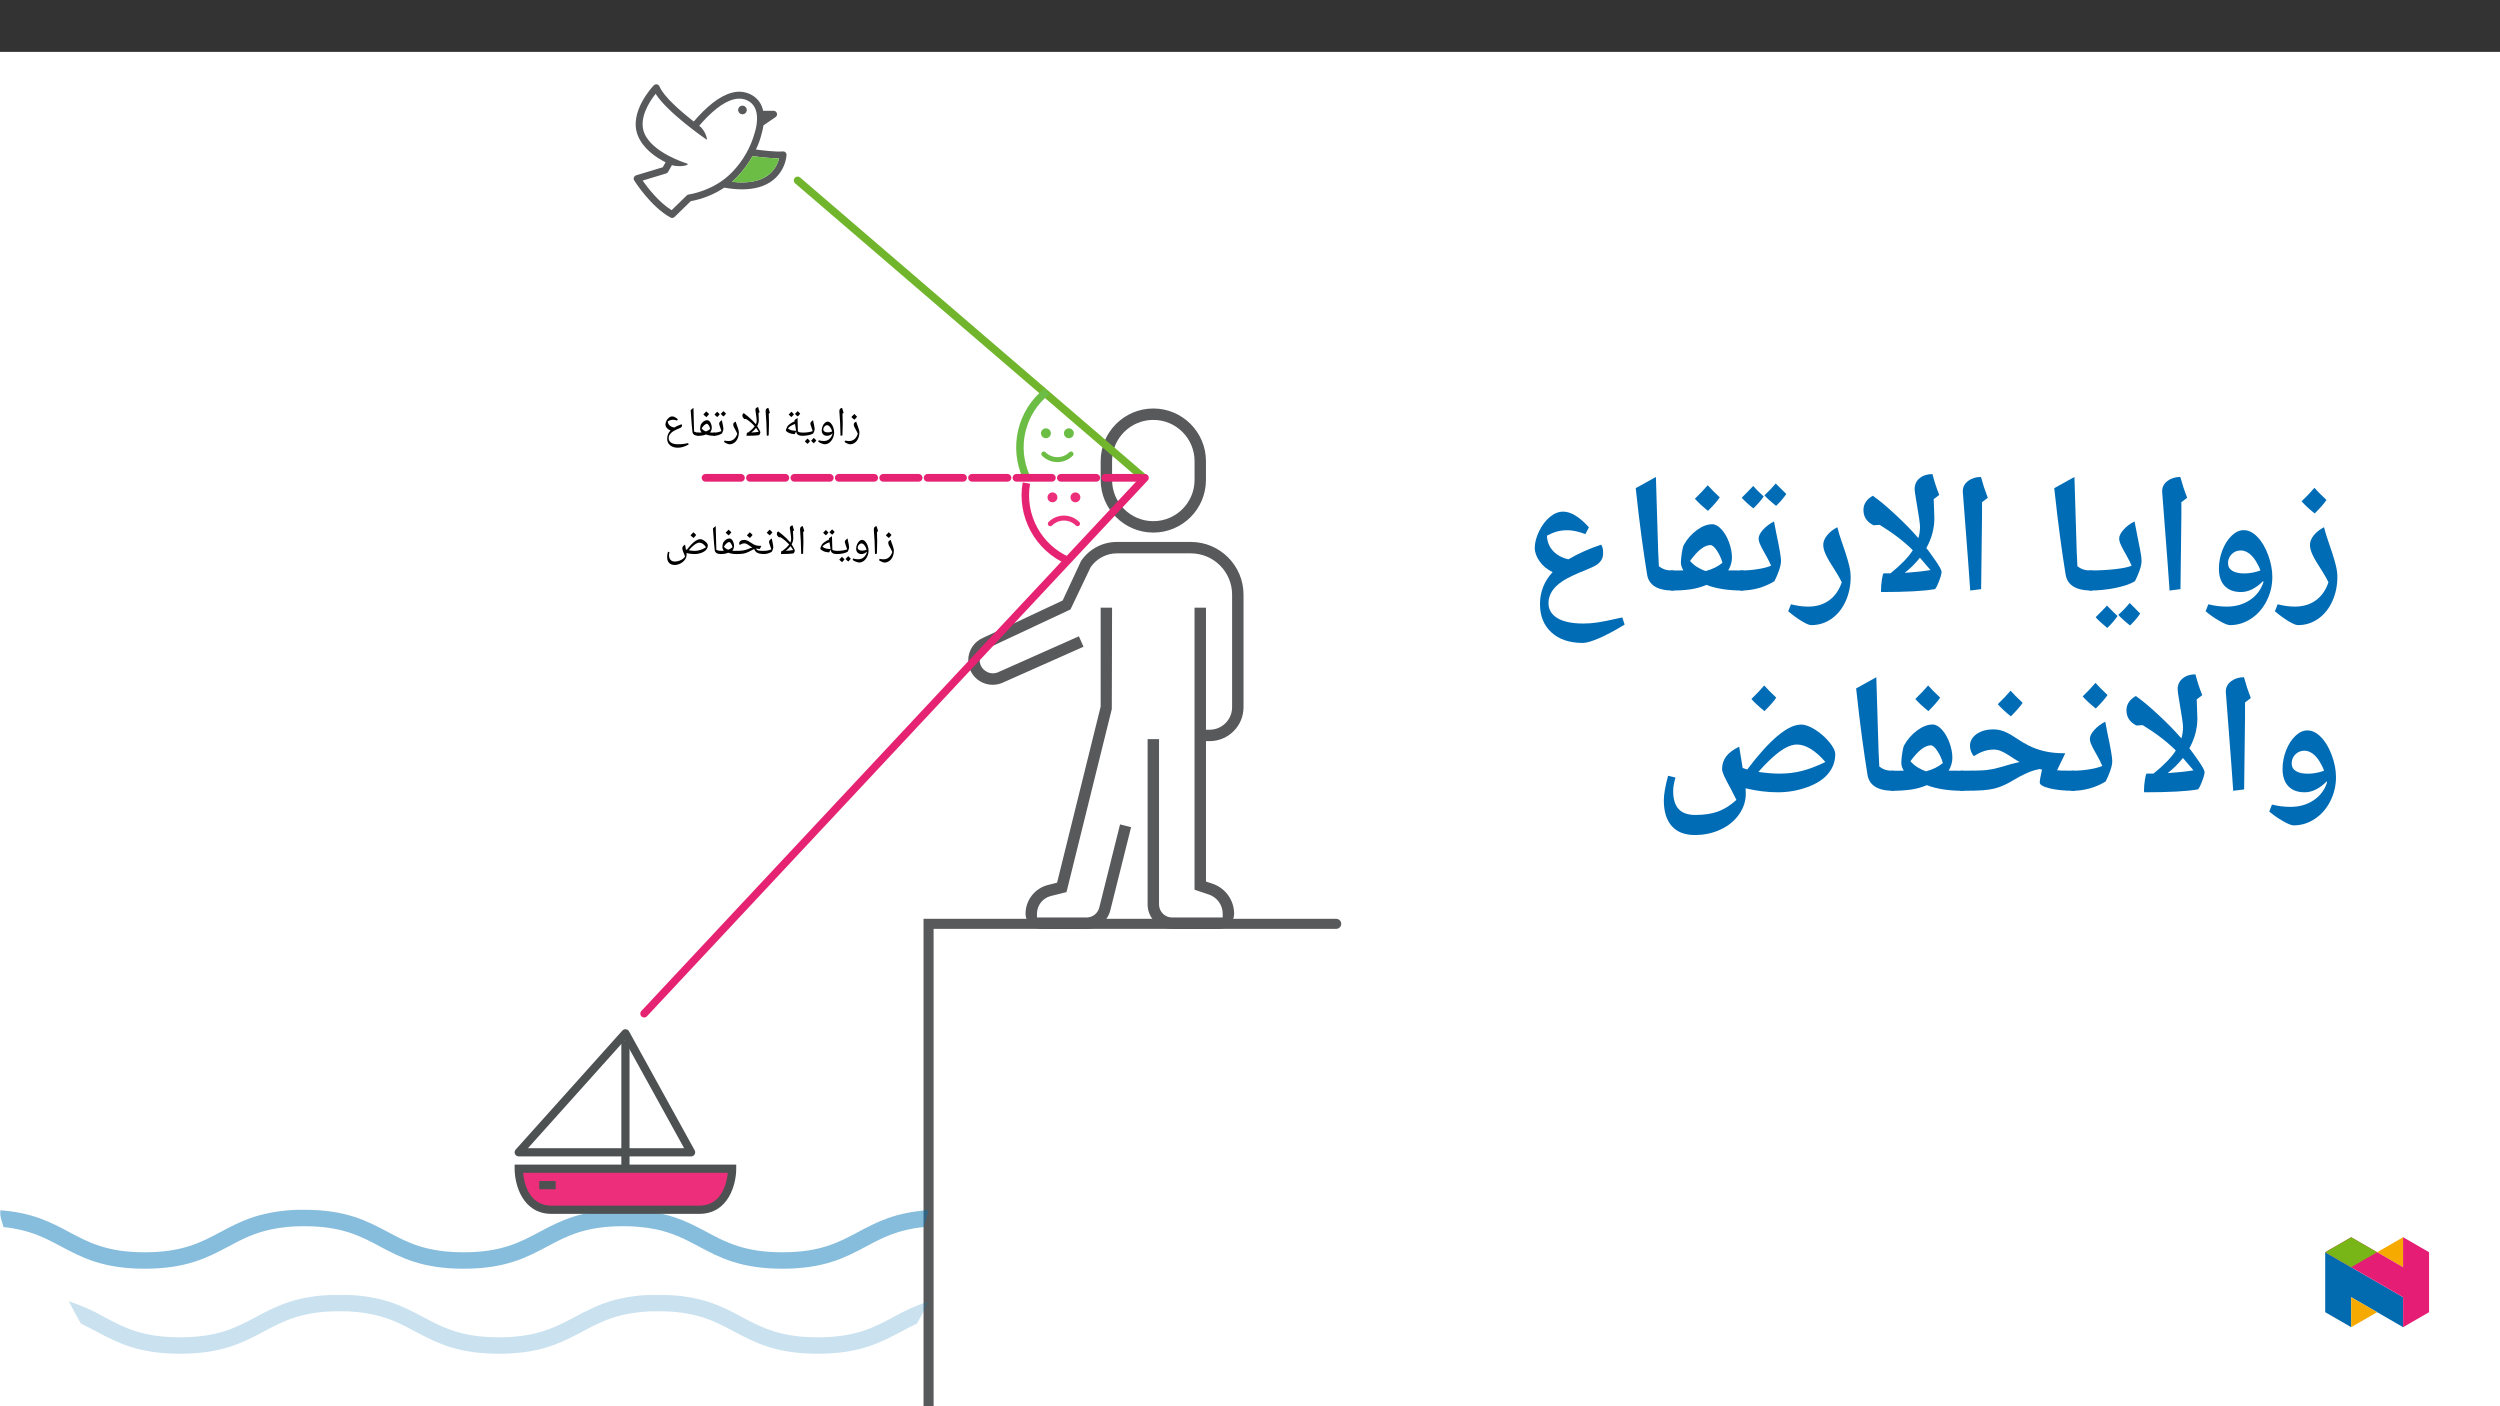 ﻿<?xml version="1.0" encoding="utf-8"?>
<svg xmlns="http://www.w3.org/2000/svg" xmlns:xlink="http://www.w3.org/1999/xlink" viewBox="0 0 960 540" version="1.1">
  <rect x="0" y="0" width="960" height="540" fill="#333333" stroke="none"/>
  <defs>
    <g>
      <symbol overflow="visible" id="glyph0-0">
        <path style="stroke:none;" d="M 0.797 0 L 0.797 -11.422 L 7.203 -11.422 L 7.203 0 Z M 1.578 -0.766 L 6.438 -0.766 L 6.438 -10.656 L 1.578 -10.656 Z M 1.578 -0.766 " />
      </symbol>
      <symbol overflow="visible" id="glyph0-1">
        <path style="stroke:none;" d="M 1.547 3.266 C 1.297 3.266 0.945 3.164 0.5 2.969 C 0.051 2.77 -0.297 2.57 -0.547 2.375 L -0.328 1.844 C 0.254 1.957 0.758 2.016 1.188 2.016 C 1.988 2.016 2.672 1.773 3.234 1.297 C 3.805 0.828 4.242 0.133 4.547 -0.781 C 4.398 -1.125 4.238 -1.461 4.062 -1.797 C 3.688 -2.441 3.41 -2.957 3.234 -3.344 C 3.066 -3.738 2.984 -4.07 2.984 -4.344 C 2.984 -4.613 3.066 -4.828 3.234 -4.984 C 3.398 -5.148 3.629 -5.305 3.922 -5.453 C 3.992 -5.16 4.098 -4.836 4.234 -4.484 C 4.367 -4.129 4.504 -3.766 4.641 -3.391 C 4.773 -3.016 4.891 -2.645 4.984 -2.281 C 5.086 -1.926 5.141 -1.598 5.141 -1.297 C 5.141 -0.461 4.984 0.305 4.672 1.016 C 4.359 1.734 3.926 2.285 3.375 2.672 C 2.82 3.066 2.211 3.266 1.547 3.266 Z M 2.906 -6.234 Z M 1.594 4.047 Z M 4.25 -7.344 C 4 -6.977 3.656 -6.586 3.219 -6.172 C 2.738 -6.547 2.352 -6.891 2.062 -7.203 C 2.613 -7.754 2.988 -8.145 3.188 -8.375 C 3.52 -8.008 3.875 -7.664 4.25 -7.344 Z M 3.219 -6.016 Z M 3.188 -8.766 Z M 3.188 -8.766 " />
      </symbol>
      <symbol overflow="visible" id="glyph0-2">
        <path style="stroke:none;" d="M 2.516 -5.328 L 2.516 -4.328 C 2.516 -3.297 2.477 -1.898 2.406 -0.141 L 1.672 0 C 1.609 -3.738 1.461 -6.844 1.234 -9.312 L 1.234 -9.516 C 1.234 -9.859 1.316 -10.129 1.484 -10.328 C 1.648 -10.523 1.914 -10.66 2.281 -10.734 C 2.301 -10.672 2.316 -10.609 2.328 -10.547 C 2.348 -10.492 2.523 -9.926 2.859 -8.844 L 2.422 -8.469 L 2.438 -8.391 C 2.488 -7.242 2.516 -6.223 2.516 -5.328 Z M 1.953 -11.516 Z M 2.109 0.828 Z M 2.109 0.828 " />
      </symbol>
      <symbol overflow="visible" id="glyph0-3">
        <path style="stroke:none;" d="M 3.094 3.25 C 2.75 3.25 2.312 3.141 1.781 2.922 C 1.25 2.711 0.836 2.484 0.547 2.234 L 0.781 1.703 C 1.352 1.898 2 2 2.719 2 C 3.52 2 4.207 1.766 4.781 1.297 C 5.352 0.828 5.785 0.133 6.078 -0.781 L 6.062 -0.922 L 6.031 -0.891 C 5.75 -0.617 5.422 -0.398 5.047 -0.234 C 4.68 -0.078 4.305 0 3.922 0 C 3.305 0 2.816 -0.188 2.453 -0.562 C 2.098 -0.945 1.922 -1.445 1.922 -2.062 C 1.922 -2.602 2.031 -3.141 2.25 -3.672 C 2.469 -4.203 2.754 -4.629 3.109 -4.953 C 3.461 -5.273 3.82 -5.438 4.188 -5.438 C 4.594 -5.438 4.984 -5.25 5.359 -4.875 C 5.742 -4.508 6.062 -3.988 6.312 -3.312 C 6.562 -2.633 6.688 -1.961 6.688 -1.297 C 6.688 -0.535 6.516 0.207 6.172 0.938 C 5.836 1.664 5.395 2.234 4.844 2.641 C 4.301 3.047 3.719 3.25 3.094 3.25 Z M 3.938 -4.078 C 3.719 -4.078 3.5 -3.992 3.281 -3.828 C 3.062 -3.672 2.879 -3.461 2.734 -3.203 C 2.598 -2.953 2.531 -2.723 2.531 -2.516 C 2.531 -2.129 2.68 -1.832 2.984 -1.625 C 3.297 -1.414 3.734 -1.312 4.297 -1.312 C 4.566 -1.312 4.812 -1.332 5.031 -1.375 C 5.25 -1.414 5.547 -1.516 5.922 -1.672 C 5.742 -2.367 5.469 -2.941 5.094 -3.391 C 4.719 -3.848 4.332 -4.078 3.938 -4.078 Z M 4.109 -6.219 Z M 3.094 4.031 Z M 4.016 -9.172 Z M 4.016 -9.172 " />
      </symbol>
      <symbol overflow="visible" id="glyph0-4">
        <path style="stroke:none;" d="M 0 0 C -0.094 0 -0.141 -0.047 -0.141 -0.141 L -0.141 -1.094 C -0.141 -1.176 -0.094 -1.219 0 -1.219 C 0.789 -1.219 1.547 -1.27 2.266 -1.375 C 2.992 -1.488 3.547 -1.633 3.922 -1.812 C 3.805 -2.238 3.613 -2.82 3.344 -3.562 C 3.133 -4.113 3.031 -4.473 3.031 -4.641 C 3.031 -4.867 3.125 -5.102 3.312 -5.344 C 3.508 -5.594 3.766 -5.805 4.078 -5.984 C 4.129 -5.672 4.188 -5.359 4.25 -5.047 C 4.32 -4.742 4.391 -4.441 4.453 -4.141 C 4.516 -3.848 4.566 -3.562 4.609 -3.281 C 4.66 -3.008 4.688 -2.754 4.688 -2.516 C 4.688 -2.141 4.5 -1.598 4.125 -0.891 C 3.688 -0.617 3.082 -0.398 2.312 -0.234 C 1.539 -0.078 0.77 0 0 0 Z M 3.078 -6.766 Z M 2.812 0.469 Z M 2.812 0.828 Z M 2.906 2.016 C 2.719 2.316 2.406 2.68 1.969 3.109 C 1.488 2.723 1.133 2.395 0.906 2.125 C 1.188 1.863 1.531 1.504 1.938 1.047 C 2.031 1.148 2.352 1.473 2.906 2.016 Z M 5.328 1.781 C 5.129 2.082 4.805 2.445 4.359 2.875 C 3.898 2.5 3.551 2.172 3.312 1.891 C 3.551 1.672 3.895 1.312 4.344 0.812 C 4.438 0.914 4.766 1.238 5.328 1.781 Z M 3.125 2.062 Z M 3.094 0.812 Z M 3.141 3.266 Z M 3.141 3.266 " />
      </symbol>
      <symbol overflow="visible" id="glyph0-5">
        <path style="stroke:none;" d="M 4.469 -0.625 C 3.883 -0.676 3.484 -0.727 3.266 -0.781 C 3.047 -0.832 2.816 -0.898 2.578 -0.984 C 2.336 -1.078 2.094 -1.191 1.844 -1.328 C 1.594 -1.473 1.406 -1.609 1.281 -1.734 C 1.156 -1.867 1.094 -1.992 1.094 -2.109 C 1.094 -2.242 1.16 -2.484 1.297 -2.828 C 1.441 -3.172 1.562 -3.426 1.656 -3.594 C 1.82 -3.883 2.176 -4.223 2.719 -4.609 C 3.258 -5.004 3.836 -5.32 4.453 -5.562 L 4.391 -6 C 4.766 -6.332 5.156 -6.613 5.562 -6.844 L 5.703 -1.641 C 6.191 -1.359 6.75 -1.219 7.375 -1.219 C 7.457 -1.219 7.5 -1.176 7.5 -1.094 L 7.5 -0.141 C 7.5 -0.047 7.457 0 7.375 0 C 6.727 0 6.203 -0.117 5.797 -0.359 C 5.398 -0.609 5.172 -0.953 5.109 -1.391 L 5.047 -1.734 Z M 1.875 -2.844 C 2.301 -2.477 2.773 -2.234 3.297 -2.109 C 3.816 -1.992 4.391 -1.93 5.016 -1.922 L 4.609 -4.5 L 4.594 -4.531 C 3.32 -4.094 2.414 -3.531 1.875 -2.844 Z M 3.703 -7.625 Z M 4.891 0.469 Z M 4.578 0.984 Z M 4.188 -8.281 C 3.988 -7.977 3.672 -7.613 3.234 -7.188 C 2.754 -7.57 2.398 -7.898 2.172 -8.172 C 2.453 -8.43 2.797 -8.789 3.203 -9.25 C 3.328 -9.113 3.656 -8.789 4.188 -8.281 Z M 6.594 -8.516 C 6.395 -8.191 6.078 -7.828 5.641 -7.422 C 5.18 -7.773 4.828 -8.102 4.578 -8.406 C 4.691 -8.508 5.035 -8.867 5.609 -9.484 C 5.734 -9.348 6.062 -9.023 6.594 -8.516 Z M 4.438 -7.031 Z M 4.359 -9.875 Z M 4.438 -7.188 Z M 4.438 -7.188 " />
      </symbol>
      <symbol overflow="visible" id="glyph0-6">
        <path style="stroke:none;" d="M 2.188 0 C 2.164 0 2.156 -0.055 2.156 -0.172 C 2.156 -0.316 2.18 -0.523 2.234 -0.797 C 2.297 -1.078 2.348 -1.219 2.391 -1.219 L 2.734 -1.219 C 3.441 -1.77 3.969 -2.207 4.312 -2.531 C 4.656 -2.863 4.984 -3.234 5.297 -3.641 C 4.816 -4.191 4.281 -4.719 3.688 -5.219 C 3.094 -5.719 2.504 -6.133 1.922 -6.469 L 1.344 -6.438 C 1.062 -6.688 0.859 -6.914 0.734 -7.125 C 0.617 -7.344 0.562 -7.57 0.562 -7.812 C 0.562 -7.969 0.594 -8.125 0.656 -8.281 C 0.727 -8.438 0.879 -8.57 1.109 -8.688 C 1.547 -8.383 2.051 -7.988 2.625 -7.5 C 3.207 -7.02 3.742 -6.539 4.234 -6.062 C 4.723 -5.594 5.234 -5.047 5.766 -4.422 L 5.781 -4.484 C 5.969 -4.891 6.062 -5.328 6.062 -5.797 C 6.062 -6.242 5.945 -7.227 5.719 -8.75 C 5.602 -9.477 5.547 -9.898 5.547 -10.016 C 5.547 -10.547 5.898 -10.879 6.609 -11.016 L 6.891 -10 L 7.188 -9.109 L 6.75 -8.75 L 6.781 -8.406 L 6.875 -6.125 C 6.875 -5.301 6.664 -4.504 6.25 -3.734 C 6.582 -3.203 6.867 -2.703 7.109 -2.234 C 7.348 -1.773 7.469 -1.484 7.469 -1.359 C 7.469 -1.18 7.398 -0.957 7.266 -0.688 C 7.141 -0.426 7.039 -0.285 6.969 -0.266 C 5.977 -0.086 4.383 0 2.188 0 Z M 6.828 -1.531 C 6.598 -1.957 6.258 -2.457 5.812 -3.031 C 5.352 -2.395 4.742 -1.801 3.984 -1.25 C 4.922 -1.281 5.867 -1.375 6.828 -1.531 Z M 6 -11.797 Z M 1.031 -9.469 Z M 6.234 0.828 Z M 3.234 0.828 Z M 3.234 0.828 " />
      </symbol>
      <symbol overflow="visible" id="glyph0-7">
        <path style="stroke:none;" d="M 1.547 3.266 C 1.297 3.266 0.945 3.164 0.5 2.969 C 0.051 2.77 -0.297 2.57 -0.547 2.375 L -0.328 1.844 C 0.254 1.957 0.758 2.016 1.188 2.016 C 1.988 2.016 2.672 1.773 3.234 1.297 C 3.805 0.828 4.242 0.133 4.547 -0.781 C 4.398 -1.125 4.238 -1.461 4.062 -1.797 C 3.688 -2.441 3.41 -2.957 3.234 -3.344 C 3.066 -3.738 2.984 -4.07 2.984 -4.344 C 2.984 -4.613 3.066 -4.828 3.234 -4.984 C 3.398 -5.148 3.629 -5.305 3.922 -5.453 C 3.992 -5.16 4.098 -4.836 4.234 -4.484 C 4.367 -4.129 4.504 -3.766 4.641 -3.391 C 4.773 -3.016 4.891 -2.645 4.984 -2.281 C 5.086 -1.926 5.141 -1.598 5.141 -1.297 C 5.141 -0.461 4.984 0.305 4.672 1.016 C 4.359 1.734 3.926 2.285 3.375 2.672 C 2.82 3.066 2.211 3.266 1.547 3.266 Z M 2.906 -6.234 Z M 1.594 4.047 Z M 1.594 4.047 " />
      </symbol>
      <symbol overflow="visible" id="glyph0-8">
        <path style="stroke:none;" d="M 0 0 C -0.094 0 -0.141 -0.047 -0.141 -0.141 L -0.141 -1.094 C -0.141 -1.176 -0.094 -1.219 0 -1.219 C 0.488 -1.219 0.988 -1.27 1.5 -1.375 C 2.008 -1.488 2.453 -1.633 2.828 -1.812 C 2.691 -2.301 2.5 -2.883 2.25 -3.562 C 2.051 -4.113 1.953 -4.473 1.953 -4.641 C 1.953 -4.867 2.047 -5.102 2.234 -5.344 C 2.422 -5.594 2.676 -5.805 3 -5.984 C 3.039 -5.68 3.164 -5.07 3.375 -4.156 C 3.52 -3.445 3.594 -2.898 3.594 -2.516 C 3.594 -2.359 3.539 -2.129 3.438 -1.828 C 3.344 -1.535 3.207 -1.223 3.031 -0.891 C 2.051 -0.297 1.039 0 0 0 Z M 2.219 -6.766 Z M 2.031 0.469 Z M 2.031 0.828 Z M 2.188 -8.281 C 1.988 -7.977 1.672 -7.613 1.234 -7.188 C 0.754 -7.57 0.398 -7.898 0.172 -8.172 C 0.453 -8.43 0.797 -8.789 1.203 -9.25 C 1.328 -9.113 1.656 -8.789 2.188 -8.281 Z M 4.594 -8.516 C 4.395 -8.191 4.078 -7.828 3.641 -7.422 C 3.18 -7.773 2.828 -8.102 2.578 -8.406 C 2.691 -8.508 3.035 -8.867 3.609 -9.484 C 3.734 -9.348 4.062 -9.023 4.594 -8.516 Z M 2.438 -7.031 Z M 2.359 -9.875 Z M 2.438 -7.188 Z M 2.438 -7.188 " />
      </symbol>
      <symbol overflow="visible" id="glyph0-9">
        <path style="stroke:none;" d="M 1.391 -1.281 C 1.004 -1.738 0.812 -2.195 0.812 -2.656 C 0.812 -2.926 0.844 -3.242 0.906 -3.609 C 0.969 -3.973 1.031 -4.211 1.094 -4.328 C 1.363 -4.828 1.723 -5.227 2.172 -5.531 C 2.617 -5.832 3.102 -5.984 3.625 -5.984 C 3.895 -5.984 4.16 -5.848 4.422 -5.578 C 4.68 -5.316 4.891 -4.953 5.047 -4.484 C 5.211 -4.023 5.297 -3.57 5.297 -3.125 C 5.297 -2.438 5.066 -1.828 4.609 -1.297 C 4.941 -1.242 5.516 -1.219 6.328 -1.219 C 6.422 -1.219 6.469 -1.176 6.469 -1.094 L 6.469 -0.141 C 6.469 -0.047 6.422 0 6.328 0 C 5.016 0 3.941 -0.164 3.109 -0.5 L 3.047 -0.516 C 2.68 -0.336 2.254 -0.207 1.766 -0.125 C 1.285 -0.039 0.703 0 0.016 0 C -0.086 0 -0.141 -0.051 -0.141 -0.156 L -0.141 -1.078 C -0.141 -1.172 -0.086 -1.219 0.016 -1.219 C 0.609 -1.219 1.066 -1.238 1.391 -1.281 Z M 4.672 -2.625 C 4.641 -2.895 4.551 -3.188 4.406 -3.5 C 4.258 -3.82 4.094 -4.086 3.906 -4.297 C 3.727 -4.516 3.582 -4.625 3.469 -4.625 C 3.164 -4.625 2.805 -4.441 2.391 -4.078 C 1.984 -3.723 1.656 -3.297 1.406 -2.797 C 1.844 -2.285 2.391 -1.906 3.047 -1.656 C 3.641 -1.875 4.18 -2.195 4.672 -2.625 Z M 3.203 -6.766 Z M 3.109 0.469 Z M 3.109 0.828 Z M 4.25 -8.344 C 4 -7.977 3.656 -7.586 3.219 -7.172 C 2.738 -7.547 2.352 -7.891 2.062 -8.203 C 2.613 -8.754 2.988 -9.145 3.188 -9.375 C 3.52 -9.008 3.875 -8.664 4.25 -8.344 Z M 3.219 -7.016 Z M 3.188 -9.766 Z M 3.188 -9.766 " />
      </symbol>
      <symbol overflow="visible" id="glyph0-10">
        <path style="stroke:none;" d="M 4.328 -1.094 L 4.328 -0.141 C 4.328 -0.047 4.281 0 4.188 0 C 3.562 0 3.039 -0.125 2.625 -0.375 C 2.207 -0.625 1.973 -0.961 1.922 -1.391 C 1.754 -2.754 1.57 -4.863 1.375 -7.719 L 1.219 -9.844 C 1.52 -10.145 1.879 -10.441 2.297 -10.734 C 2.367 -9.109 2.426 -6.812 2.469 -3.844 L 2.531 -1.641 C 3.031 -1.359 3.582 -1.219 4.188 -1.219 C 4.281 -1.219 4.328 -1.176 4.328 -1.094 Z M 1.812 -11.516 Z M 2.781 0.828 Z M 2.781 0.828 " />
      </symbol>
      <symbol overflow="visible" id="glyph0-11">
        <path style="stroke:none;" d="M 5.953 4.578 C 4.703 4.578 3.703 4.266 2.953 3.641 C 2.203 3.016 1.828 2.176 1.828 1.125 C 1.828 -0.082 2.258 -1.145 3.125 -2.062 C 2.801 -2.164 2.484 -2.332 2.172 -2.562 C 1.867 -2.789 1.625 -3.055 1.438 -3.359 C 1.258 -3.672 1.172 -3.992 1.172 -4.328 C 1.172 -4.785 1.289 -5.258 1.531 -5.75 C 1.781 -6.25 2.098 -6.656 2.484 -6.969 C 2.879 -7.281 3.297 -7.438 3.734 -7.438 C 4.109 -7.438 4.445 -7.352 4.75 -7.188 C 5.062 -7.031 5.453 -6.758 5.922 -6.375 L 5.641 -5.859 C 5.016 -6.055 4.508 -6.156 4.125 -6.156 C 3.469 -6.156 2.785 -5.957 2.078 -5.562 C 2.078 -4.938 2.297 -4.414 2.734 -4 C 3.172 -3.582 3.781 -3.312 4.562 -3.188 C 5.344 -3.656 6.273 -4.07 7.359 -4.438 C 7.484 -4.281 7.547 -4.113 7.547 -3.938 C 7.547 -3.719 7.457 -3.516 7.281 -3.328 C 7.102 -3.148 6.781 -2.969 6.312 -2.781 C 5.332 -2.395 4.566 -2.016 4.016 -1.641 C 3.473 -1.273 3.066 -0.879 2.797 -0.453 C 2.535 -0.035 2.406 0.398 2.406 0.859 C 2.406 1.629 2.707 2.219 3.312 2.625 C 3.926 3.039 4.82 3.25 6 3.25 C 6.738 3.25 7.41 3.211 8.016 3.141 C 8.629 3.066 9.254 2.957 9.891 2.812 L 10.078 3.344 C 8.598 4.164 7.223 4.578 5.953 4.578 Z M 3.594 -8.219 Z M 1 4.203 Z M 6.031 0.234 Z M 5.641 5.359 Z M 5.641 5.359 " />
      </symbol>
      <symbol overflow="visible" id="glyph0-12">
        <path style="stroke:none;" d="M 0 0 C -0.094 0 -0.141 -0.047 -0.141 -0.141 L -0.141 -1.094 C -0.141 -1.176 -0.094 -1.219 0 -1.219 C 0.488 -1.219 0.988 -1.27 1.5 -1.375 C 2.008 -1.488 2.453 -1.633 2.828 -1.812 C 2.691 -2.301 2.5 -2.883 2.25 -3.562 C 2.051 -4.113 1.953 -4.473 1.953 -4.641 C 1.953 -4.867 2.047 -5.102 2.234 -5.344 C 2.422 -5.594 2.676 -5.805 3 -5.984 C 3.039 -5.68 3.164 -5.07 3.375 -4.156 C 3.52 -3.445 3.594 -2.898 3.594 -2.516 C 3.594 -2.359 3.539 -2.129 3.438 -1.828 C 3.344 -1.535 3.207 -1.223 3.031 -0.891 C 2.051 -0.297 1.039 0 0 0 Z M 2.219 -6.766 Z M 2.031 0.469 Z M 2.031 0.828 Z M 3.25 -8.344 C 3 -7.977 2.656 -7.586 2.219 -7.172 C 1.738 -7.547 1.352 -7.891 1.062 -8.203 C 1.613 -8.754 1.988 -9.145 2.188 -9.375 C 2.52 -9.008 2.875 -8.664 3.25 -8.344 Z M 2.219 -7.016 Z M 2.188 -9.766 Z M 2.188 -9.766 " />
      </symbol>
      <symbol overflow="visible" id="glyph0-13">
        <path style="stroke:none;" d="M 0 0 C -0.094 0 -0.141 -0.047 -0.141 -0.141 L -0.141 -1.094 C -0.141 -1.176 -0.094 -1.219 0 -1.219 C 1 -1.219 1.863 -1.273 2.594 -1.391 C 3.332 -1.504 4 -1.691 4.594 -1.953 C 5.281 -2.254 5.812 -2.445 6.188 -2.531 C 5.77 -2.719 5.363 -2.961 4.969 -3.266 C 4.551 -3.566 4.203 -3.781 3.922 -3.906 C 3.641 -4.039 3.363 -4.109 3.094 -4.109 C 2.582 -4.109 2.125 -3.977 1.719 -3.719 L 1.344 -3.484 C 1.188 -3.641 1.109 -3.848 1.109 -4.109 C 1.109 -4.504 1.285 -4.82 1.641 -5.062 C 1.992 -5.312 2.457 -5.438 3.031 -5.438 C 3.375 -5.438 3.719 -5.367 4.062 -5.234 C 4.406 -5.109 4.805 -4.883 5.266 -4.562 C 5.816 -4.188 6.285 -3.898 6.672 -3.703 C 7.066 -3.504 7.461 -3.359 7.859 -3.266 C 8.254 -3.18 8.844 -3.141 9.625 -3.141 L 9.016 -1.953 C 8.504 -1.984 8.051 -2.031 7.656 -2.094 L 7.547 -2.094 L 7.609 -1.984 C 7.797 -1.672 8.078 -1.461 8.453 -1.359 C 8.828 -1.266 9.602 -1.219 10.781 -1.219 C 10.875 -1.219 10.922 -1.176 10.922 -1.094 L 10.922 -0.141 C 10.922 -0.047 10.875 0 10.781 0 C 9.988 -0.008 9.348 -0.07 8.859 -0.188 C 8.379 -0.301 7.984 -0.477 7.672 -0.719 C 7.367 -0.969 7.094 -1.363 6.844 -1.906 L 6.422 -1.719 L 5.109 -1.031 C 4.316 -0.625 3.598 -0.348 2.953 -0.203 C 2.305 -0.066 1.32 0 0 0 Z M 5.172 -6.219 Z M 5.094 0.469 Z M 5.094 0.828 Z M 6.25 -7.344 C 6 -6.977 5.656 -6.586 5.219 -6.172 C 4.738 -6.547 4.352 -6.891 4.062 -7.203 C 4.613 -7.754 4.988 -8.145 5.188 -8.375 C 5.52 -8.008 5.875 -7.664 6.25 -7.344 Z M 5.219 -6.016 Z M 5.188 -8.766 Z M 5.188 -8.766 " />
      </symbol>
      <symbol overflow="visible" id="glyph0-14">
        <path style="stroke:none;" d="M 3.984 4.188 C 3.078 4.188 2.367 3.926 1.859 3.406 C 1.348 2.883 1.094 2.145 1.094 1.188 C 1.094 0.875 1.109 0.578 1.141 0.297 C 1.18 0.023 1.27 -0.367 1.406 -0.891 L 1.984 -0.75 C 1.867 -0.281 1.812 0.098 1.812 0.391 C 1.812 1.172 2.004 1.781 2.391 2.219 C 2.785 2.656 3.332 2.875 4.031 2.875 C 4.82 2.875 5.609 2.68 6.391 2.297 C 7.18 1.91 7.707 1.438 7.969 0.875 C 7.27 -0.656 6.922 -1.676 6.922 -2.188 C 6.922 -2.469 7 -2.719 7.156 -2.938 C 7.312 -3.164 7.582 -3.395 7.969 -3.625 C 8.008 -3.312 8.117 -2.695 8.297 -1.781 L 8.578 -1.672 L 8.656 -1.641 C 9.727 -3.047 10.691 -4.078 11.547 -4.734 C 12.398 -5.391 13.18 -5.719 13.891 -5.719 C 14.211 -5.719 14.602 -5.582 15.062 -5.312 C 15.52 -5.051 15.91 -4.734 16.234 -4.359 C 16.555 -3.984 16.719 -3.66 16.719 -3.391 C 16.719 -2.734 16.508 -2.156 16.094 -1.656 C 15.676 -1.156 15.051 -0.754 14.219 -0.453 C 13.383 -0.148 12.5 0 11.562 0 C 10.488 0 9.477 -0.129 8.531 -0.391 C 8.551 -0.172 8.562 0.047 8.562 0.266 C 8.562 0.922 8.352 1.547 7.938 2.141 C 7.52 2.742 6.945 3.234 6.219 3.609 C 5.5 3.992 4.754 4.188 3.984 4.188 Z M 11.719 -1.219 C 13.113 -1.219 14.539 -1.676 16 -2.594 C 15.676 -3.156 15.285 -3.594 14.828 -3.906 C 14.379 -4.219 13.938 -4.375 13.5 -4.375 C 12.969 -4.375 12.344 -4.113 11.625 -3.594 C 10.906 -3.07 10.164 -2.352 9.406 -1.438 C 10.281 -1.289 11.051 -1.219 11.719 -1.219 Z M 11.516 -6.5 Z M 12.656 0.469 Z M 12.656 0.828 Z M 12.25 -7.344 C 12 -6.977 11.656 -6.586 11.219 -6.172 C 10.738 -6.547 10.352 -6.891 10.062 -7.203 C 10.613 -7.754 10.988 -8.145 11.188 -8.375 C 11.52 -8.008 11.875 -7.664 12.25 -7.344 Z M 11.219 -6.016 Z M 11.188 -8.766 Z M 11.188 -8.766 " />
      </symbol>
      <symbol overflow="visible" id="glyph1-0">
        <path style="stroke:none;" d="M 6.125 -46.406 L 32.812 -46.406 L 32.812 0 L 6.125 0 Z M 9.422 -3.297 L 29.516 -3.297 L 29.516 -43.094 L 9.422 -43.094 Z M 9.422 -3.297 " />
      </symbol>
      <symbol overflow="visible" id="glyph1-1">
        <path style="stroke:none;" d="M 6.641 12.703 C 5.891 12.703 4.695 12.211 3.062 11.234 C 1.426 10.266 -0.332 8.984 -2.219 7.391 L -1.172 4.703 C 1.148 5.297 3.348 5.594 5.422 5.594 C 8.617 5.594 11.316 4.785 13.516 3.172 C 15.723 1.566 17.332 -0.738 18.344 -3.75 C 17.688 -5.102 16.945 -6.426 16.125 -7.719 C 14.176 -10.695 12.875 -12.906 12.219 -14.344 C 11.562 -15.781 11.234 -17.031 11.234 -18.094 C 11.234 -19.344 11.734 -20.582 12.734 -21.812 C 13.742 -23.051 15.051 -24.078 16.656 -24.891 C 17.062 -23.234 17.555 -21.566 18.141 -19.891 C 18.723 -18.223 19.281 -16.57 19.812 -14.938 C 20.352 -13.312 20.812 -11.727 21.188 -10.188 C 21.57 -8.645 21.766 -7.188 21.766 -5.812 C 21.766 -2.406 21.113 0.719 19.812 3.562 C 18.52 6.414 16.719 8.648 14.406 10.266 C 12.102 11.891 9.516 12.703 6.641 12.703 Z M 12.766 -29.641 Z M 6.797 15.875 Z M 17.578 -35.344 C 16.547 -33.844 15.035 -32.117 13.047 -30.172 C 10.91 -31.898 9.238 -33.453 8.031 -34.828 C 10.02 -36.754 11.66 -38.484 12.953 -40.016 C 13.879 -38.953 15.422 -37.395 17.578 -35.344 Z M 13.047 -29.531 Z M 12.984 -41.594 Z M 12.984 -41.594 " />
      </symbol>
      <symbol overflow="visible" id="glyph1-2">
        <path style="stroke:none;" d="M 28.953 -5.812 C 28.953 -2.531 28.223 0.539 26.766 3.406 C 25.316 6.281 23.336 8.547 20.828 10.203 C 18.328 11.867 15.617 12.703 12.703 12.703 C 11.867 12.703 10.504 12.16 8.609 11.078 C 6.723 9.992 4.961 8.766 3.328 7.391 L 4.375 4.703 C 6.688 5.297 9.055 5.594 11.484 5.594 C 14.867 5.594 17.816 4.754 20.328 3.078 C 22.836 1.41 24.566 -0.863 25.516 -3.75 L 25.453 -4.25 C 24.18 -2.938 22.816 -1.898 21.359 -1.141 C 19.898 -0.379 18.422 0 16.922 0 C 14.211 0 12.117 -0.781 10.641 -2.344 C 9.172 -3.914 8.438 -6.117 8.438 -8.953 C 8.438 -11.398 8.883 -13.773 9.781 -16.078 C 10.688 -18.391 11.879 -20.25 13.359 -21.656 C 14.836 -23.062 16.375 -23.766 17.969 -23.766 C 19.801 -23.766 21.551 -22.898 23.219 -21.172 C 24.895 -19.453 26.27 -17.133 27.344 -14.219 C 28.414 -11.301 28.953 -8.5 28.953 -5.812 Z M 16.828 -15.969 C 15.453 -15.969 14.289 -15.492 13.344 -14.547 C 12.406 -13.609 11.938 -12.461 11.938 -11.109 C 11.938 -9.816 12.477 -8.832 13.562 -8.156 C 14.656 -7.477 16.195 -7.141 18.188 -7.141 C 20.176 -7.141 22.238 -7.52 24.375 -8.281 C 23.969 -9.469 23.359 -10.707 22.547 -12 C 21.734 -13.289 20.832 -14.273 19.844 -14.953 C 18.863 -15.629 17.859 -15.969 16.828 -15.969 Z M 17.609 -28.531 Z M 12.562 15.875 Z M 17.297 -42.188 Z M 17.297 -42.188 " />
      </symbol>
      <symbol overflow="visible" id="glyph1-3">
        <path style="stroke:none;" d="M 12.375 -29.047 L 12.031 -1.109 L 7.844 -0.578 L 7.109 -10.891 L 4.984 -38.656 C 4.984 -40.281 5.66 -41.609 7.016 -42.641 C 8.367 -43.672 10.02 -44.188 11.969 -44.188 C 12.707 -41.445 13.582 -38.781 14.594 -36.188 L 12.375 -34.5 Z M 9.203 -47.359 Z M 9.812 3.75 Z M 9.812 3.75 " />
      </symbol>
      <symbol overflow="visible" id="glyph1-4">
        <path style="stroke:none;" d="M 0 -0.578 C -0.363 -0.578 -0.547 -0.754 -0.547 -1.109 L -0.547 -7.75 C -0.547 -8.102 -0.363 -8.281 0 -8.281 C 3.406 -8.281 6.625 -8.445 9.656 -8.781 C 12.695 -9.125 14.82 -9.57 16.031 -10.125 C 15.457 -11.395 14.883 -12.539 14.312 -13.562 C 13.738 -14.594 13.223 -15.523 12.766 -16.359 C 12.316 -17.191 11.945 -17.945 11.656 -18.625 C 11.375 -19.301 11.234 -19.926 11.234 -20.5 C 11.234 -21.539 11.805 -22.703 12.953 -23.984 C 14.109 -25.266 15.504 -26.305 17.141 -27.109 L 17.969 -22.859 C 18.582 -19.805 19.047 -17.453 19.359 -15.797 C 19.68 -14.148 19.844 -12.883 19.844 -12 C 19.844 -11 19.594 -9.781 19.094 -8.344 C 18.594 -6.906 17.992 -5.508 17.297 -4.156 C 15.516 -3.082 12.992 -2.219 9.734 -1.562 C 6.484 -0.906 3.238 -0.578 0 -0.578 Z M 12.5 -31.859 Z M 11.422 3.75 Z M 10.609 9.219 C 9.535 10.801 8.219 12.328 6.656 13.797 C 4.551 12.055 3.066 10.68 2.203 9.672 L 4.516 7.344 L 6.578 5.188 C 7.148 5.844 8.492 7.188 10.609 9.219 Z M 19.312 8.266 C 18.445 9.617 17.145 11.145 15.406 12.844 C 13.477 11.332 11.977 9.969 10.906 8.75 C 12.281 7.562 13.738 6.047 15.281 4.203 C 15.531 4.484 16.875 5.836 19.312 8.266 Z M 10.969 4.203 Z M 10.938 14.422 Z M 10.938 9.344 Z M 10.938 9.344 " />
      </symbol>
      <symbol overflow="visible" id="glyph1-5">
        <path style="stroke:none;" d="M 19.844 -1.109 C 19.844 -0.754 19.66 -0.578 19.297 -0.578 C 13.305 -0.578 9.977 -2.633 9.312 -6.75 C 8.645 -10.863 7.957 -15.516 7.25 -20.703 C 6.539 -25.898 5.773 -32.297 4.953 -39.891 L 12.703 -44.188 L 13.609 -14.406 L 13.609 -15.047 L 13.844 -9.938 C 14.625 -9.301 15.445 -8.859 16.312 -8.609 C 17.176 -8.367 18.211 -8.25 19.422 -8.25 C 19.703 -8.25 19.844 -8.082 19.844 -7.75 Z M 8.312 -47.359 Z M 11.266 3.75 Z M 11.266 3.75 " />
      </symbol>
      <symbol overflow="visible" id="glyph1-6">
        <path style="stroke:none;" d="M 9.109 0 C 9.004 0 8.953 -0.18 8.953 -0.547 C 8.953 -1.898 9.07 -3.344 9.312 -4.875 C 9.562 -6.406 9.781 -7.172 9.969 -7.172 L 12.594 -7.172 C 16.656 -10.453 19.516 -13.414 21.172 -16.062 C 17.805 -19.426 13.562 -22.672 8.438 -25.797 L 6.062 -25.641 C 3.5 -26.93 2.219 -28.879 2.219 -31.484 C 2.219 -33.785 3.414 -35.613 5.812 -36.969 C 8.113 -35.383 10.969 -33.008 14.375 -29.844 C 17.781 -26.688 20.594 -23.828 22.812 -21.266 L 23.328 -20.719 C 23.734 -22.113 23.938 -23.586 23.938 -25.141 C 23.938 -26.211 23.477 -29.383 22.562 -34.656 C 22.102 -37.301 21.875 -38.922 21.875 -39.516 C 21.875 -41.273 22.516 -42.676 23.797 -43.719 C 25.086 -44.77 26.727 -45.297 28.719 -45.297 C 29.414 -42.547 30.285 -39.879 31.328 -37.297 L 29.203 -35.672 L 29.453 -28.344 C 29.453 -24.426 28.426 -20.609 26.375 -16.891 C 26.707 -16.547 27.766 -15.102 29.547 -12.562 C 31.328 -10.031 32.219 -8.426 32.219 -7.75 C 32.219 -6.988 31.859 -5.707 31.141 -3.906 C 30.422 -2.102 29.91 -1.172 29.609 -1.109 C 25.441 -0.367 18.609 0 9.109 0 Z M 18.094 -7.391 L 18.438 -7.391 C 22.008 -7.629 25.188 -7.977 27.969 -8.438 L 23.906 -13.172 C 22.188 -11.016 20.25 -9.086 18.094 -7.391 Z M 24.375 -48.469 Z M 4.156 -40.156 Z M 27.234 3.75 Z M 12.5 3.75 Z M 12.5 3.75 " />
      </symbol>
      <symbol overflow="visible" id="glyph1-7">
        <path style="stroke:none;" d="M 6.641 12.703 C 5.891 12.703 4.695 12.211 3.062 11.234 C 1.426 10.266 -0.332 8.984 -2.219 7.391 L -1.172 4.703 C 1.148 5.297 3.348 5.594 5.422 5.594 C 8.617 5.594 11.316 4.785 13.516 3.172 C 15.723 1.566 17.332 -0.738 18.344 -3.75 C 17.688 -5.102 16.945 -6.426 16.125 -7.719 C 14.176 -10.695 12.875 -12.906 12.219 -14.344 C 11.562 -15.781 11.234 -17.031 11.234 -18.094 C 11.234 -19.344 11.734 -20.582 12.734 -21.812 C 13.742 -23.051 15.051 -24.078 16.656 -24.891 C 17.062 -23.234 17.555 -21.566 18.141 -19.891 C 18.723 -18.223 19.281 -16.57 19.812 -14.938 C 20.352 -13.312 20.812 -11.727 21.188 -10.188 C 21.57 -8.645 21.766 -7.188 21.766 -5.812 C 21.766 -2.406 21.113 0.719 19.812 3.562 C 18.52 6.414 16.719 8.648 14.406 10.266 C 12.102 11.891 9.516 12.703 6.641 12.703 Z M 12.766 -29.641 Z M 6.797 15.875 Z M 6.797 15.875 " />
      </symbol>
      <symbol overflow="visible" id="glyph1-8">
        <path style="stroke:none;" d="M 8.734 -36.688 C 7.648 -35.102 6.328 -33.582 4.766 -32.125 C 2.898 -33.582 1.414 -34.945 0.312 -36.219 L 2.641 -38.562 L 4.703 -40.719 C 5.504 -39.789 6.848 -38.445 8.734 -36.688 Z M 17.422 -37.641 C 16.297 -36.016 14.984 -34.492 13.484 -33.078 C 11.691 -34.492 10.203 -35.848 9.016 -37.141 C 10.598 -38.598 12.047 -40.109 13.359 -41.672 C 14.141 -40.848 15.492 -39.504 17.422 -37.641 Z M 8.922 -43.266 Z M 8.891 -32.125 Z M 0 -0.578 C -0.363 -0.578 -0.547 -0.754 -0.547 -1.109 L -0.547 -7.75 C -0.547 -8.102 -0.363 -8.281 0 -8.281 C 2.156 -8.281 4.32 -8.453 6.5 -8.797 C 8.688 -9.148 10.379 -9.594 11.578 -10.125 C 11.016 -11.395 10.445 -12.539 9.875 -13.562 C 9.301 -14.594 8.785 -15.523 8.328 -16.359 C 7.879 -17.191 7.508 -17.945 7.219 -18.625 C 6.938 -19.301 6.797 -19.926 6.797 -20.5 C 6.797 -21.562 7.379 -22.727 8.547 -24 C 9.723 -25.27 11.109 -26.305 12.703 -27.109 L 13.516 -22.859 C 14.766 -17.035 15.391 -13.414 15.391 -12 C 15.391 -11 15.141 -9.781 14.641 -8.344 C 14.148 -6.906 13.555 -5.508 12.859 -4.156 C 8.922 -1.77 4.633 -0.578 0 -0.578 Z M 9.016 -31.859 Z M 8.25 3.75 Z M 8.25 3.75 " />
      </symbol>
      <symbol overflow="visible" id="glyph1-9">
        <path style="stroke:none;" d="M 0.062 -8.281 L 2.406 -8.281 L 4.609 -8.312 C 3.973 -9.352 3.656 -10.359 3.656 -11.328 C 3.656 -12.172 3.77 -13.383 4 -14.969 C 4.227 -16.562 4.492 -17.613 4.797 -18.125 C 6.023 -20.344 7.664 -22.211 9.719 -23.734 C 11.77 -25.266 13.766 -26.031 15.703 -26.031 C 16.867 -26.031 18.051 -25.375 19.25 -24.062 C 20.445 -22.75 21.414 -21.078 22.156 -19.047 C 22.895 -17.016 23.266 -15.078 23.266 -13.234 C 23.266 -11.586 22.789 -9.945 21.844 -8.312 L 22.281 -8.312 L 27.359 -8.281 C 27.711 -8.281 27.891 -8.102 27.891 -7.75 L 27.891 -1.109 C 27.891 -0.754 27.711 -0.578 27.359 -0.578 C 21.859 -0.578 17.223 -1.297 13.453 -2.734 C 11.484 -1.898 9.438 -1.332 7.312 -1.031 C 5.188 -0.727 2.77 -0.578 0.062 -0.578 C -0.344 -0.578 -0.547 -0.773 -0.547 -1.172 L -0.547 -7.688 C -0.547 -8.082 -0.344 -8.281 0.062 -8.281 Z M 19.609 -11.234 C 19.148 -12.93 18.441 -14.488 17.484 -15.906 C 16.535 -17.32 15.711 -18.031 15.016 -18.031 C 12.723 -18.031 10.109 -16 7.172 -11.938 C 7.93 -11.039 8.852 -10.254 9.938 -9.578 C 11.031 -8.898 12.117 -8.395 13.203 -8.062 C 15.828 -8.781 17.961 -9.836 19.609 -11.234 Z M 13.609 -30.781 Z M 13.234 3.75 Z M 18.578 -36.344 C 17.547 -34.844 16.035 -33.117 14.047 -31.172 C 11.91 -32.898 10.238 -34.453 9.031 -35.828 C 11.02 -37.754 12.66 -39.484 13.953 -41.016 C 14.879 -39.953 16.422 -38.395 18.578 -36.344 Z M 14.047 -30.531 Z M 13.984 -42.594 Z M 13.984 -42.594 " />
      </symbol>
      <symbol overflow="visible" id="glyph1-10">
        <path style="stroke:none;" d="M 23.828 19.547 C 18.734 19.547 14.711 18.203 11.766 15.516 C 8.828 12.828 7.359 9.203 7.359 4.641 C 7.359 -0.055 8.977 -4.156 12.219 -7.656 C 10.145 -8.625 8.484 -9.988 7.234 -11.75 C 5.984 -13.52 5.359 -15.254 5.359 -16.953 C 5.359 -18.922 5.914 -21.055 7.031 -23.359 C 8.145 -25.66 9.523 -27.488 11.172 -28.844 C 12.816 -30.195 14.508 -30.875 16.25 -30.875 C 19.25 -30.875 22.551 -28.863 26.156 -24.844 L 24.781 -22.25 C 22.145 -23.238 19.863 -23.734 17.938 -23.734 C 16.406 -23.734 15.047 -23.566 13.859 -23.234 C 12.68 -22.91 11.406 -22.379 10.031 -21.641 C 10.133 -19.316 10.914 -17.363 12.375 -15.781 C 13.832 -14.207 15.801 -13.133 18.281 -12.562 C 22.031 -14.77 26.219 -16.645 30.844 -18.188 C 31.352 -17.531 31.609 -16.441 31.609 -14.922 C 31.609 -13.922 31.398 -13.07 30.984 -12.375 C 30.578 -11.676 30.004 -11.062 29.266 -10.531 C 28.523 -10.008 26.988 -9.281 24.656 -8.344 C 20.875 -6.844 18.047 -5.488 16.172 -4.281 C 14.297 -3.07 12.898 -1.75 11.984 -0.312 C 11.078 1.125 10.625 2.633 10.625 4.219 C 10.625 6.695 11.766 8.629 14.047 10.016 C 16.336 11.398 19.656 12.094 24 12.094 C 25.77 12.094 27.578 11.957 29.422 11.688 C 31.266 11.426 34.445 10.781 38.969 9.75 L 39.859 12.5 C 36.117 14.789 32.848 16.535 30.047 17.734 C 27.254 18.941 25.18 19.547 23.828 19.547 Z M 15.516 -35.641 Z M 4.891 16.469 Z M 24 2.578 Z M 23.828 22.719 Z M 23.828 22.719 " />
      </symbol>
      <symbol overflow="visible" id="glyph1-11">
        <path style="stroke:none;" d="M 0 -0.578 C -0.363 -0.578 -0.547 -0.754 -0.547 -1.109 L -0.547 -7.75 C -0.547 -8.102 -0.363 -8.281 0 -8.281 C 2.156 -8.281 4.32 -8.453 6.5 -8.797 C 8.688 -9.148 10.379 -9.594 11.578 -10.125 C 11.016 -11.395 10.445 -12.539 9.875 -13.562 C 9.301 -14.594 8.785 -15.523 8.328 -16.359 C 7.879 -17.191 7.508 -17.945 7.219 -18.625 C 6.938 -19.301 6.797 -19.926 6.797 -20.5 C 6.797 -21.562 7.379 -22.727 8.547 -24 C 9.723 -25.27 11.109 -26.305 12.703 -27.109 L 13.516 -22.859 C 14.766 -17.035 15.391 -13.414 15.391 -12 C 15.391 -11 15.141 -9.781 14.641 -8.344 C 14.148 -6.906 13.555 -5.508 12.859 -4.156 C 8.922 -1.77 4.633 -0.578 0 -0.578 Z M 9.016 -31.859 Z M 8.25 3.75 Z M 13.578 -37.344 C 12.547 -35.844 11.035 -34.117 9.047 -32.172 C 6.91 -33.898 5.238 -35.453 4.031 -36.828 C 6.02 -38.754 7.66 -40.484 8.953 -42.016 C 9.879 -40.953 11.422 -39.395 13.578 -37.344 Z M 9.047 -31.531 Z M 8.984 -43.594 Z M 8.984 -43.594 " />
      </symbol>
      <symbol overflow="visible" id="glyph1-12">
        <path style="stroke:none;" d="M 0 -0.578 C -0.363 -0.578 -0.547 -0.754 -0.547 -1.109 L -0.547 -7.75 C -0.547 -8.102 -0.363 -8.281 0 -8.281 C 4.781 -8.281 8.008 -8.367 9.688 -8.547 C 11.375 -8.734 12.969 -9.047 14.469 -9.484 C 18.219 -10.609 20.852 -11.328 22.375 -11.641 L 21.141 -12.344 L 18.828 -13.844 C 17.453 -14.77 16.289 -15.426 15.344 -15.812 C 14.406 -16.207 13.469 -16.406 12.531 -16.406 C 11.238 -16.406 10 -16.211 8.812 -15.828 C 7.633 -15.453 6.316 -14.801 4.859 -13.875 C 4.473 -14.25 4.125 -14.816 3.812 -15.578 C 3.508 -16.336 3.359 -17.07 3.359 -17.781 C 3.359 -19.633 4.203 -21.16 5.891 -22.359 C 7.586 -23.555 9.727 -24.156 12.312 -24.156 C 13.688 -24.156 15.016 -23.914 16.297 -23.438 C 17.578 -22.957 19.02 -22.18 20.625 -21.109 C 22.57 -19.797 24.363 -18.723 26 -17.891 C 27.645 -17.066 29.582 -16.375 31.812 -15.812 C 34.051 -15.258 36.766 -14.984 39.953 -14.984 L 36.812 -8.469 L 38.438 -8.344 L 43.266 -8.281 C 43.617 -8.281 43.797 -8.102 43.797 -7.75 L 43.797 -1.109 C 43.797 -0.754 43.617 -0.578 43.266 -0.578 C 39.598 -0.578 36.492 -0.891 33.953 -1.516 C 31.422 -2.148 30.156 -2.895 30.156 -3.75 C 30.156 -4.508 30.441 -6.172 31.016 -8.734 L 30.062 -8.922 L 28 -8.438 C 25.812 -7.781 23.219 -6.555 20.219 -4.766 C 18.863 -3.93 17.566 -3.238 16.328 -2.688 C 15.086 -2.145 13.895 -1.727 12.75 -1.438 C 11.613 -1.156 10.223 -0.941 8.578 -0.797 C 6.941 -0.648 4.082 -0.578 0 -0.578 Z M 18.797 -28.906 Z M 20.688 3.75 Z M 23.578 -34.344 C 22.547 -32.844 21.035 -31.117 19.047 -29.172 C 16.91 -30.898 15.238 -32.453 14.031 -33.828 C 16.02 -35.754 17.66 -37.484 18.953 -39.016 C 19.879 -37.953 21.422 -36.395 23.578 -34.344 Z M 19.047 -28.531 Z M 18.984 -40.594 Z M 18.984 -40.594 " />
      </symbol>
      <symbol overflow="visible" id="glyph1-13">
        <path style="stroke:none;" d="M 16.344 16.406 C 12.445 16.406 9.484 15.258 7.453 12.969 C 5.422 10.688 4.406 7.379 4.406 3.047 C 4.406 0.867 4.945 -2.258 6.031 -6.344 L 8.891 -5.656 C 8.297 -3.688 8 -1.957 8 -0.469 C 8 2.613 8.695 4.91 10.094 6.422 C 11.488 7.941 13.625 8.703 16.5 8.703 C 19.926 8.703 22.836 8.258 25.234 7.375 C 27.641 6.5 29.988 5.016 32.281 2.922 L 30.438 -0.734 C 28.938 -3.484 27.953 -5.383 27.484 -6.438 C 27.016 -7.5 26.781 -8.336 26.781 -8.953 C 26.781 -10.797 27.312 -12.414 28.375 -13.812 C 29.438 -15.207 31.098 -16.441 33.359 -17.516 C 33.398 -17.266 33.438 -17.008 33.469 -16.75 C 33.5 -16.5 33.906 -14.023 34.688 -9.328 L 36.438 -8.766 C 45.133 -20.254 52.02 -26 57.094 -26 C 58.664 -26 60.477 -25.348 62.531 -24.047 C 64.582 -22.742 66.379 -21.164 67.922 -19.312 C 69.461 -17.457 70.234 -15.906 70.234 -14.656 C 70.234 -11.844 69.328 -9.344 67.516 -7.156 C 65.711 -4.969 63.004 -3.227 59.391 -1.938 C 55.785 -0.645 52.047 0 48.172 0 C 44.203 0 40.078 -0.508 35.797 -1.531 L 35.891 0.469 C 35.891 3.352 35.02 6.031 33.281 8.5 C 31.551 10.977 29.18 12.914 26.172 14.312 C 23.172 15.707 19.895 16.406 16.344 16.406 Z M 48.812 -7.172 C 51.945 -7.172 54.879 -7.531 57.609 -8.25 C 60.336 -8.969 63.285 -10.098 66.453 -11.641 C 62.566 -16.109 58.91 -18.344 55.484 -18.344 C 54.211 -18.344 52.797 -17.93 51.234 -17.109 C 49.68 -16.285 47.988 -15.047 46.156 -13.391 C 44.332 -11.742 42.52 -9.883 40.719 -7.812 C 43.895 -7.383 46.594 -7.172 48.812 -7.172 Z M 43.266 -30.75 Z M 52.656 4.953 Z M 47.578 -36.344 C 46.547 -34.844 45.035 -33.117 43.047 -31.172 C 40.91 -32.898 39.238 -34.453 38.031 -35.828 C 40.02 -37.754 41.66 -39.484 42.953 -41.016 C 43.879 -39.953 45.422 -38.395 47.578 -36.344 Z M 43.047 -30.531 Z M 42.984 -42.594 Z M 42.984 -42.594 " />
      </symbol>
      <symbol overflow="visible" id="glyph2-0">
        <path style="stroke:none;" d="M 1 0 L 1 -14.281 L 9 -14.281 L 9 0 Z M 1.969 -0.953 L 8.031 -0.953 L 8.031 -13.328 L 1.969 -13.328 Z M 1.969 -0.953 " />
      </symbol>
      <symbol overflow="visible" id="glyph2-1">
        <path style="stroke:none;" d="" />
      </symbol>
    </g>
    <clipPath id="clip1">
      <path d="M 0 0 L 773.699 0 L 773.699 539.984 L 0 539.984 Z M 0 0 " />
    </clipPath>
    <clipPath id="clip3">
      <path d="M 354 352 L 516 352 L 516 539.984 L 354 539.984 Z M 354 352 " />
    </clipPath>
    <filter id="alpha" filterUnits="objectBoundingBox" x="0%" y="0%" width="100%" height="100%">
      <feColorMatrix type="matrix" in="SourceGraphic" values="0 0 0 0 1 0 0 0 0 1 0 0 0 0 1 0 0 0 1 0" />
    </filter>
    <mask id="mask0">
      <g filter="url(#alpha)">
        <rect x="0" y="0" width="774" height="540" style="fill:rgb(0%,0%,0%);fill-opacity:0.47;stroke:none;" />
      </g>
    </mask>
    <clipPath id="clip5">
      <path d="M 0 0.543 L 356.57 0.543 L 356.57 23.188 L 0 23.188 Z M 0 0.543 " />
    </clipPath>
    <clipPath id="clip4">
      <rect width="357" height="24" />
    </clipPath>
    <g id="surface8" clip-path="url(#clip4)">
      <g clip-path="url(#clip5)" clip-rule="nonzero">
        <path style=" stroke:none;fill-rule:nonzero;fill:rgb(0%,45.099%,70.999%);fill-opacity:1;" d="M 55.59 23.188 C 71.688 23.188 79.828 18.855 87.699 14.668 C 90.184 13.34 92.75 11.973 95.602 10.754 C 98.312 9.621 101.125 8.738 103.996 8.117 C 108.215 7.242 112.512 6.82 116.82 6.867 C 131.316 6.867 138.406 10.648 145.918 14.656 C 153.82 18.859 161.953 23.188 178.039 23.188 C 194.109 23.188 202.242 18.859 210.113 14.672 C 217.656 10.648 224.75 6.867 239.242 6.867 C 243.547 6.828 247.844 7.238 252.062 8.094 C 254.93 8.723 257.734 9.613 260.441 10.75 C 263.16 11.898 265.559 13.172 268.105 14.523 L 268.375 14.668 C 276.242 18.859 284.363 23.188 300.461 23.188 C 316.547 23.188 324.68 18.859 332.551 14.672 L 332.66 14.613 C 338.848 11.316 344.695 8.199 354.695 7.203 C 355.414 4.867 356.031 2.727 356.57 0.703 C 343.75 1.52 336.543 5.355 329.57 9.066 C 322.055 13.082 314.965 16.871 300.461 16.871 C 285.965 16.871 278.875 13.09 271.367 9.082 C 269.098 7.875 266.781 6.637 264.258 5.504 C 261.777 4.367 259.207 3.434 256.574 2.707 C 250.926 1.188 245.094 0.461 239.242 0.551 C 223.145 0.551 215.016 4.879 207.156 9.066 C 199.605 13.094 192.508 16.871 178.039 16.871 C 163.539 16.871 156.449 13.09 148.941 9.078 C 141.031 4.871 132.906 0.551 116.82 0.551 C 110.969 0.461 105.133 1.188 99.48 2.703 C 96.844 3.438 94.27 4.379 91.781 5.527 C 89.27 6.645 86.957 7.875 84.723 9.066 C 77.195 13.082 70.094 16.871 55.59 16.871 C 41.105 16.871 34.023 13.094 26.527 9.09 C 19.508 5.355 12.297 1.52 -0.52 0.703 C 0.023 2.73 0.641 4.871 1.359 7.203 C 11.367 8.203 17.242 11.332 23.453 14.637 L 23.535 14.684 C 31.395 18.863 39.52 23.188 55.59 23.188 " />
      </g>
    </g>
    <mask id="mask1">
      <g filter="url(#alpha)">
        <rect x="0" y="0" width="774" height="540" style="fill:rgb(0%,0%,0%);fill-opacity:0.21;stroke:none;" />
      </g>
    </mask>
    <clipPath id="clip7">
      <path d="M 0.426 0.184 L 330.715 0.184 L 330.715 22.84 L 0.426 22.84 Z M 0.426 0.184 " />
    </clipPath>
    <clipPath id="clip6">
      <rect width="331" height="23" />
    </clipPath>
    <g id="surface10" clip-path="url(#clip6)">
      <g clip-path="url(#clip7)" clip-rule="nonzero">
        <path style=" stroke:none;fill-rule:nonzero;fill:rgb(0%,45.099%,70.999%);fill-opacity:1;" d="M 43.137 22.84 C 59.234 22.84 67.375 18.512 75.246 14.324 C 82.781 10.305 89.871 6.52 104.367 6.52 C 108.93 6.461 113.48 6.934 117.934 7.926 L 118.02 7.926 L 118.137 7.977 C 124.359 9.445 128.789 11.812 133.48 14.32 C 133.992 14.586 134.512 14.863 135.039 15.141 L 135.246 15.242 C 142.832 19.242 150.859 22.84 165.586 22.84 C 180.305 22.84 188.328 19.242 195.906 15.242 L 196.109 15.133 L 196.133 15.133 C 196.652 14.855 197.168 14.582 197.68 14.32 C 202.379 11.809 206.824 9.434 213.051 7.965 L 213.141 7.93 L 213.195 7.93 C 217.656 6.934 222.219 6.461 226.789 6.52 C 241.27 6.52 248.367 10.297 255.875 14.301 C 263.789 18.512 271.91 22.84 288.008 22.84 C 304.09 22.84 312.227 18.512 320.094 14.332 L 320.223 14.258 C 322.195 13.211 324.059 12.211 326.09 11.266 C 327.738 8.402 329.289 5.527 330.715 2.688 C 325.992 4.23 321.441 6.25 317.125 8.715 C 309.602 12.734 302.512 16.523 288.008 16.523 C 273.512 16.523 266.422 12.738 258.914 8.734 C 251.207 4.625 243.266 0.387 227.859 0.203 C 227.5 0.191 227.156 0.191 226.816 0.191 L 226.789 0.191 C 221.414 0.121 216.051 0.723 210.824 1.973 L 210.73 2.055 L 210.461 2.066 C 204.055 3.738 199.301 6.27 194.707 8.723 C 194.445 8.852 194.203 8.984 193.961 9.113 L 193.406 9.41 C 191.723 10.297 189.984 11.211 188.145 12.031 C 187.676 12.246 187.199 12.453 186.695 12.648 C 186.211 12.859 185.672 13.066 185.121 13.27 C 183.285 13.98 181.406 14.566 179.492 15.02 C 178.168 15.348 176.941 15.594 175.754 15.781 C 174.797 15.934 173.777 16.062 172.641 16.168 C 172.301 16.219 171.922 16.246 171.539 16.273 C 171.238 16.309 170.863 16.332 170.508 16.348 C 170.312 16.371 170.059 16.383 169.805 16.398 L 169.391 16.422 C 168.992 16.449 168.602 16.477 168.184 16.477 C 167.32 16.5 166.465 16.523 165.586 16.523 C 164.074 16.523 162.723 16.48 161.445 16.398 C 161.148 16.387 160.797 16.363 160.469 16.344 L 160.18 16.324 C 158.688 16.227 157.18 16.051 155.426 15.781 C 155.293 15.762 155.16 15.738 155.023 15.711 C 154.922 15.691 154.816 15.672 154.711 15.656 C 153.953 15.523 153.258 15.387 152.57 15.234 C 152.207 15.156 151.918 15.094 151.625 15.008 C 151.18 14.914 150.676 14.789 150.113 14.621 C 149.648 14.504 149.164 14.352 148.688 14.207 L 148.383 14.109 C 146.953 13.648 145.574 13.133 144.152 12.52 C 144.152 12.52 143.234 12.129 143.023 12.031 C 141.07 11.164 139.258 10.211 137.734 9.391 L 137.633 9.355 L 136.465 8.723 C 131.852 6.27 127.082 3.734 120.695 2.07 L 120.453 2.07 L 120.344 1.977 C 115.113 0.723 109.746 0.121 104.367 0.191 L 104.332 0.191 C 103.98 0.191 103.645 0.191 103.305 0.203 C 87.887 0.387 79.949 4.625 72.27 8.723 C 64.742 12.738 57.641 16.523 43.137 16.523 C 28.652 16.523 21.57 12.746 14.074 8.746 C 9.742 6.273 5.168 4.242 0.426 2.688 C 1.855 5.527 3.406 8.406 5.051 11.262 C 7.066 12.195 8.996 13.227 10.867 14.227 L 11.051 14.324 C 18.945 18.52 27.07 22.84 43.137 22.84 " />
      </g>
    </g>
    <clipPath id="clip2">
      <rect width="774" height="540" />
    </clipPath>
    <g id="surface4" clip-path="url(#clip2)">
      <path style=" stroke:none;fill-rule:nonzero;fill:rgb(34.499%,34.9%,35.699%);fill-opacity:1;" d="M 426.715 177.082 C 426.715 168.156 433.949 160.922 442.871 160.922 C 451.797 160.922 459.031 168.156 459.031 177.082 L 459.031 184.289 C 459.031 193.215 451.797 200.449 442.871 200.449 C 433.949 200.449 426.715 193.215 426.715 184.289 Z M 422.977 177.082 L 422.977 184.289 C 422.977 195.277 431.883 204.188 442.871 204.188 C 453.859 204.188 462.766 195.277 462.766 184.289 L 462.766 177.082 C 462.754 166.098 453.855 157.195 442.875 157.184 C 431.891 157.195 422.988 166.098 422.977 177.082 " />
      <path style="fill:none;stroke-width:0.758;stroke-linecap:butt;stroke-linejoin:miter;stroke:rgb(34.499%,34.9%,35.699%);stroke-opacity:1;stroke-miterlimit:10;" d="M -0.001 -0.002 C -0.001 10.499 8.51 19.01 19.007 19.01 C 29.507 19.01 38.019 10.499 38.019 -0.002 L 38.019 -8.481 C 38.019 -18.982 29.507 -27.493 19.007 -27.493 C 8.51 -27.493 -0.001 -18.982 -0.001 -8.481 Z M -4.399 -0.002 L -4.399 -8.481 C -4.399 -21.408 6.079 -31.891 19.007 -31.891 C 31.934 -31.891 42.412 -21.408 42.412 -8.481 L 42.412 -0.002 C 42.398 12.921 31.929 23.394 19.011 23.408 C 6.088 23.394 -4.385 12.921 -4.399 -0.002 Z M -4.399 -0.002 " transform="matrix(0.85,0,0,-0.85,426.716,177.08)" />
      <path style=" stroke:none;fill-rule:nonzero;fill:rgb(34.499%,34.9%,35.699%);fill-opacity:1;" d="M 417.242 356.379 L 399.609 356.379 C 396.586 356.375 394.137 353.926 394.133 350.902 C 394.129 345.805 397.598 341.359 402.547 340.133 L 406.18 339.223 L 422.977 271.359 L 422.977 233.664 L 426.711 233.664 L 426.609 272.238 L 409.27 342.305 L 403.449 343.758 C 400.172 344.574 397.867 347.523 397.871 350.902 L 397.871 352.641 L 417.242 352.641 C 419.691 352.641 421.828 350.973 422.426 348.594 L 430.332 316.957 L 433.957 317.863 L 426.047 349.5 C 425.043 353.547 421.41 356.383 417.242 356.379 " />
      <path style="fill:none;stroke-width:0.758;stroke-linecap:butt;stroke-linejoin:miter;stroke:rgb(34.499%,34.9%,35.699%);stroke-opacity:1;stroke-miterlimit:10;" d="M 0.001 -0.002 L -20.743 -0.002 C -24.3 0.003 -27.182 2.884 -27.186 6.441 C -27.191 12.438 -23.11 17.668 -17.287 19.111 L -13.013 20.182 L 6.748 100.021 L 6.748 144.368 L 11.141 144.368 L 11.022 98.987 L -9.378 16.556 L -16.226 14.846 C -20.081 13.886 -22.793 10.416 -22.788 6.441 L -22.788 4.396 L 0.001 4.396 C 2.883 4.396 5.397 6.358 6.1 9.157 L 15.401 46.377 L 19.666 45.311 L 10.36 8.091 C 9.179 3.33 4.905 -0.007 0.001 -0.002 Z M 0.001 -0.002 " transform="matrix(0.85,0,0,-0.85,417.241,356.377)" />
      <path style=" stroke:none;fill-rule:nonzero;fill:rgb(34.499%,34.9%,35.699%);fill-opacity:1;" d="M 381.199 262.641 C 376.184 262.641 372.117 258.574 372.117 253.562 C 372.117 249.926 374.285 246.645 377.625 245.215 L 377.68 245.188 L 408.305 230.828 L 415.402 215.586 C 418.43 211.105 423.488 208.422 428.895 208.426 L 457.293 208.426 C 468.277 208.441 477.176 217.34 477.191 228.324 L 477.191 271.586 C 477.184 278.59 471.508 284.266 464.504 284.273 L 462.77 284.273 L 462.77 338.742 L 465.469 339.637 C 470.316 341.25 473.586 345.793 473.582 350.902 C 473.582 353.926 471.133 356.375 468.109 356.379 L 450.082 356.379 C 445.07 356.371 441.008 352.309 441.004 347.297 L 441.004 284.141 L 444.742 284.141 L 444.742 347.297 C 444.746 350.246 447.133 352.637 450.082 352.641 L 469.844 352.641 L 469.844 350.902 C 469.848 347.398 467.605 344.289 464.281 343.184 L 459.027 341.434 L 459.027 233.664 L 462.77 233.664 L 462.77 280.535 L 464.504 280.535 C 469.441 280.527 473.445 276.527 473.449 271.586 L 473.449 228.324 C 473.441 219.402 466.215 212.176 457.293 212.168 L 428.895 212.168 C 424.73 212.164 420.836 214.23 418.5 217.684 L 410.824 233.781 L 379.156 248.621 C 376.457 249.711 375.152 252.781 376.238 255.48 C 376.652 256.504 377.375 257.367 378.305 257.957 C 379.773 258.961 381.652 259.152 383.297 258.473 L 414.137 244.766 L 415.656 248.184 L 384.797 261.898 C 383.66 262.391 382.434 262.645 381.199 262.641 " />
      <path style="fill:none;stroke-width:0.758;stroke-linecap:butt;stroke-linejoin:miter;stroke:rgb(34.499%,34.9%,35.699%);stroke-opacity:1;stroke-miterlimit:10;" d="M 0.001 -0.001 C -5.9 -0.001 -10.684 4.783 -10.684 10.679 C -10.684 14.958 -8.133 18.818 -4.204 20.5 L -4.139 20.532 L 31.89 37.426 L 40.24 55.358 C 43.802 60.629 49.753 63.786 56.113 63.781 L 89.523 63.781 C 102.446 63.763 112.915 53.294 112.933 40.371 L 112.933 -10.525 C 112.924 -18.765 106.247 -25.442 98.007 -25.451 L 95.966 -25.451 L 95.966 -89.532 L 99.142 -90.585 C 104.845 -92.483 108.691 -97.827 108.687 -103.838 C 108.687 -107.395 105.805 -110.277 102.248 -110.281 L 81.04 -110.281 C 75.144 -110.272 70.364 -105.493 70.36 -99.596 L 70.36 -25.295 L 74.758 -25.295 L 74.758 -99.596 C 74.762 -103.066 77.57 -105.879 81.04 -105.883 L 104.289 -105.883 L 104.289 -103.838 C 104.293 -99.716 101.656 -96.058 97.745 -94.757 L 91.564 -92.698 L 91.564 34.089 L 95.966 34.089 L 95.966 -21.053 L 98.007 -21.053 C 103.816 -21.044 108.526 -16.338 108.531 -10.525 L 108.531 40.371 C 108.521 50.868 100.02 59.37 89.523 59.379 L 56.113 59.379 C 51.214 59.383 46.633 56.952 43.884 52.89 L 34.854 33.951 L -2.402 16.493 C -5.578 15.211 -7.113 11.598 -5.835 8.423 C -5.348 7.219 -4.498 6.203 -3.404 5.509 C -1.676 4.328 0.534 4.103 2.469 4.903 L 38.751 21.029 L 40.539 17.007 L 4.234 0.872 C 2.896 0.293 1.453 -0.005 0.001 -0.001 Z M 0.001 -0.001 " transform="matrix(0.85,0,0,-0.85,381.198,262.64)" />
      <g clip-path="url(#clip3)" clip-rule="nonzero">
        <path style="fill:none;stroke-width:4.547;stroke-linecap:round;stroke-linejoin:miter;stroke:rgb(34.499%,34.9%,35.699%);stroke-opacity:1;stroke-miterlimit:10;" d="M 0.001 -0 L -184.144 -0 L -184.144 -238.493 " transform="matrix(0.85,0,0,-0.85,513.093,354.754)" />
      </g>
      <path style="fill:none;stroke-width:3.478;stroke-linecap:round;stroke-linejoin:round;stroke:rgb(43.9%,70.999%,17.299%);stroke-opacity:1;stroke-miterlimit:4;" d="M -0 -0.001 L 156.342 -134.335 " transform="matrix(0.85,0,0,-0.85,306.297,69.292)" />
      <path style=" stroke:none;fill-rule:nonzero;fill:rgb(43.9%,70.999%,17.299%);fill-opacity:1;" d="M 306.426 69.207 L 306.137 69.152 L 306.234 69.434 Z M 306.426 69.207 " />
      <path style="fill:none;stroke-width:3.384;stroke-linecap:butt;stroke-linejoin:miter;stroke:rgb(42.4%,74.1%,27.1%);stroke-opacity:1;stroke-miterlimit:10;" d="M 0 0.001 C -11.709 -9.286 -15.514 -25.398 -9.191 -38.942 " transform="matrix(0.85,0,0,-0.85,402.035,150.286)" />
      <path style="fill:none;stroke-width:3.384;stroke-linecap:butt;stroke-linejoin:miter;stroke:rgb(90.199%,13.3%,44.699%);stroke-opacity:1;stroke-miterlimit:10;" d="M 0 0.002 C -2.551 -14.727 5.349 -29.281 19.081 -35.168 " transform="matrix(0.85,0,0,-0.85,394.125,185.502)" />
      <path style="fill:none;stroke-width:3.478;stroke-linecap:round;stroke-linejoin:round;stroke:rgb(90.199%,13.3%,44.699%);stroke-opacity:1;stroke-dasharray:16,4.066;stroke-miterlimit:4;" d="M -0.002 -0.002 L 198.5 -0.002 " transform="matrix(0.85,0,0,-0.85,270.927,183.479)" />
      <path style="fill:none;stroke-width:3.478;stroke-linecap:round;stroke-linejoin:round;stroke:rgb(90.199%,13.3%,44.699%);stroke-opacity:1;stroke-miterlimit:4;" d="M 0.002 0.002 L 226.233 242.065 " transform="matrix(0.85,0,0,-0.85,247.354,389.236)" />
      <use xlink:href="#surface8" transform="matrix(1,0,0,1,0,464)" mask="url(#mask0)" />
      <use xlink:href="#surface10" transform="matrix(1,0,0,1,26,497)" mask="url(#mask1)" />
      <path style=" stroke:none;fill-rule:nonzero;fill:rgb(34.499%,34.9%,35.699%);fill-opacity:1;" d="M 246.766 69.34 L 255.789 66.613 C 256.125 66.512 256.406 66.281 256.574 65.973 C 257.02 65.145 257.52 64.285 258.012 63.43 C 261.402 64.398 265.727 63.273 263.426 62.648 C 263.312 62.617 250.473 58.668 247.402 51.078 C 245.109 45.414 249.508 38.855 251.758 36.023 C 256.371 43.277 270.609 53.113 271.266 53.566 C 271.867 53.98 270.953 50.125 268.508 48.281 C 272.852 43.207 277.473 39.25 281.723 38.168 C 282.438 37.977 283.172 37.879 283.914 37.875 C 285.297 37.871 286.652 38.277 287.805 39.047 C 292.656 42.207 289.961 50.473 289.934 50.555 C 289.918 50.605 289.902 50.656 289.891 50.711 C 288.336 56.477 285.344 61.758 281.191 66.051 C 274.254 73.352 264.555 74.676 264.457 74.688 C 264.172 74.727 263.906 74.855 263.703 75.055 L 257.898 80.711 C 252.957 77.656 248.633 72 246.766 69.34 M 281.055 69.82 C 281.758 69.215 282.449 68.578 283.113 67.879 C 285.391 65.48 287.363 62.809 288.98 59.922 C 292.348 60.426 295.742 60.734 299.145 60.848 C 298.559 63.309 297.172 65.508 295.195 67.09 C 291.969 69.633 287.215 70.543 281.055 69.82 M 243.539 69.293 C 243.797 69.703 249.926 79.391 257.465 83.531 C 257.977 83.809 258.609 83.723 259.027 83.316 L 265.246 77.254 C 269.848 76.41 274.23 74.641 278.129 72.055 C 280.367 72.469 282.641 72.691 284.918 72.715 C 289.875 72.715 293.883 71.523 296.883 69.141 C 299.84 66.766 301.703 63.289 302.043 59.516 C 302.047 59.449 302.047 59.383 302.039 59.316 C 301.961 58.59 301.309 58.062 300.582 58.141 C 298.172 58.391 293.02 57.789 290.273 57.422 C 291.219 55.473 291.957 53.426 292.473 51.32 C 292.789 50.281 293.02 49.219 293.168 48.145 L 297.812 44.961 C 298.172 44.715 298.391 44.305 298.391 43.867 C 298.391 43.137 297.797 42.543 297.062 42.543 L 293.039 42.543 C 292.605 40.203 291.234 38.137 289.25 36.828 C 286.832 35.246 283.844 34.797 281.07 35.598 C 276.234 36.828 271.137 41.121 266.402 46.66 C 261.332 42.695 254.84 37.078 253.242 33.184 C 253.172 33.012 253.066 32.859 252.934 32.73 C 252.406 32.223 251.566 32.242 251.059 32.77 C 250.656 33.188 241.301 43.078 244.941 52.07 C 246.977 57.102 251.762 60.391 255.586 62.32 C 255.219 62.957 254.844 63.598 254.5 64.23 L 244.277 67.32 C 243.883 67.438 243.562 67.734 243.418 68.125 C 243.273 68.512 243.316 68.945 243.539 69.293 " />
      <path style=" stroke:none;fill-rule:nonzero;fill:rgb(34.499%,34.9%,35.699%);fill-opacity:1;" d="M 285.105 40.578 C 286.02 40.578 286.758 41.316 286.758 42.23 C 286.758 43.145 286.02 43.883 285.105 43.883 C 284.191 43.883 283.453 43.145 283.453 42.23 C 283.453 41.316 284.191 40.578 285.105 40.578 " />
      <path style=" stroke:none;fill-rule:nonzero;fill:rgb(100%,100%,100%);fill-opacity:1;" d="M 240.164 396.789 L 265.379 442.488 L 199.195 442.488 Z M 240.164 396.789 " />
      <path style=" stroke:none;fill-rule:nonzero;fill:rgb(30.199%,31.799%,32.199%);fill-opacity:1;" d="M 239.855 399.492 L 202.723 440.914 L 262.707 440.914 Z M 198.145 443.66 C 197.496 443.082 197.441 442.086 198.02 441.434 L 238.992 395.738 C 239.332 395.355 239.836 395.164 240.344 395.227 C 240.852 395.281 241.297 395.582 241.543 396.027 L 266.758 441.727 C 266.887 441.961 266.953 442.223 266.953 442.488 C 266.953 443.359 266.246 444.066 265.379 444.066 L 199.195 444.066 C 198.805 444.066 198.434 443.922 198.145 443.66 " />
      <path style=" stroke:none;fill-rule:nonzero;fill:rgb(92.899%,17.999%,47.8%);fill-opacity:1;" d="M 268.531 464.551 C 281.137 464.551 281.137 448.793 281.137 448.793 L 199.195 448.793 C 199.195 448.793 199.195 464.551 211.801 464.551 Z M 268.531 464.551 " />
      <path style=" stroke:none;fill-rule:nonzero;fill:rgb(30.199%,31.799%,32.199%);fill-opacity:1;" d="M 200.859 450.367 C 201.211 454.078 202.98 462.973 211.801 462.973 L 268.531 462.973 C 277.316 462.973 279.102 454.078 279.469 450.367 Z M 197.617 448.793 L 197.617 447.215 L 282.711 447.215 L 282.711 448.793 C 282.711 454.785 279.746 466.125 268.531 466.125 L 211.801 466.125 C 200.582 466.125 197.617 454.785 197.617 448.793 " />
      <path style=" stroke:none;fill-rule:nonzero;fill:rgb(30.199%,31.799%,32.199%);fill-opacity:1;" d="M 241.742 399.492 L 238.59 399.492 L 238.59 448.793 L 241.742 448.793 Z M 241.742 399.492 " />
      <path style=" stroke:none;fill-rule:nonzero;fill:rgb(30.199%,31.799%,32.199%);fill-opacity:1;" d="M 213.375 453.52 L 207.074 453.52 L 207.074 456.672 L 213.375 456.672 Z M 213.375 453.52 " />
      <path style=" stroke:none;fill-rule:nonzero;fill:rgb(42.4%,74.1%,27.1%);fill-opacity:1;" d="M 295.195 67.09 C 297.172 65.508 298.559 63.309 299.145 60.848 C 295.742 60.734 292.348 60.43 288.98 59.922 C 287.363 62.809 285.391 65.48 283.113 67.879 C 282.449 68.578 281.758 69.215 281.055 69.82 C 287.215 70.543 291.969 69.633 295.195 67.09 " />
      <path style=" stroke:none;fill-rule:nonzero;fill:rgb(42.4%,74.1%,27.1%);fill-opacity:1;" d="M 410.449 164.48 C 409.402 164.48 408.555 165.328 408.555 166.375 C 408.555 167.422 409.402 168.273 410.449 168.273 C 411.496 168.273 412.344 167.422 412.344 166.375 C 412.344 165.328 411.496 164.48 410.449 164.48 " />
      <path style=" stroke:none;fill-rule:nonzero;fill:rgb(42.4%,74.1%,27.1%);fill-opacity:1;" d="M 401.637 164.48 C 402.684 164.48 403.531 165.328 403.531 166.375 C 403.531 167.422 402.684 168.273 401.637 168.273 C 400.59 168.273 399.738 167.422 399.738 166.375 C 399.738 165.328 400.59 164.48 401.637 164.48 " />
      <path style=" stroke:none;fill-rule:nonzero;fill:rgb(42.4%,74.1%,27.1%);fill-opacity:1;" d="M 401.492 173.664 C 404.008 176.176 408.078 176.176 410.594 173.664 C 410.961 173.285 411.562 173.273 411.941 173.641 C 412.32 174.004 412.332 174.605 411.965 174.988 L 411.941 175.012 C 408.68 178.262 403.406 178.262 400.145 175.012 C 399.77 174.645 399.758 174.043 400.125 173.664 C 400.492 173.289 401.094 173.277 401.473 173.645 C 401.477 173.652 401.484 173.656 401.492 173.664 " />
      <path style=" stroke:none;fill-rule:nonzero;fill:rgb(92.899%,17.999%,47.8%);fill-opacity:1;" d="M 412.961 189.086 C 411.914 189.086 411.066 189.938 411.066 190.984 C 411.066 192.031 411.914 192.879 412.961 192.879 C 414.008 192.879 414.855 192.031 414.855 190.984 C 414.855 189.938 414.008 189.086 412.961 189.086 " />
      <path style=" stroke:none;fill-rule:nonzero;fill:rgb(92.899%,17.999%,47.8%);fill-opacity:1;" d="M 404.148 189.086 C 405.191 189.086 406.043 189.938 406.043 190.984 C 406.043 192.031 405.191 192.879 404.148 192.879 C 403.098 192.879 402.25 192.031 402.25 190.984 C 402.25 189.938 403.098 189.086 404.145 189.086 Z M 404.148 189.086 " />
      <path style=" stroke:none;fill-rule:nonzero;fill:rgb(92.899%,17.999%,47.8%);fill-opacity:1;" d="M 413.105 201.777 C 410.59 199.27 406.52 199.27 404.004 201.777 C 403.637 202.156 403.035 202.168 402.656 201.805 C 402.277 201.438 402.266 200.836 402.633 200.457 L 402.656 200.434 C 405.914 197.18 411.191 197.18 414.449 200.434 C 414.828 200.797 414.836 201.402 414.469 201.777 C 414.105 202.156 413.504 202.164 413.125 201.797 C 413.117 201.793 413.113 201.785 413.105 201.777 " />
    </g>
    <clipPath id="clip8">
      <path d="M 892.875 480 L 923 480 L 923 509.637 L 892.875 509.637 Z M 892.875 480 " />
    </clipPath>
    <clipPath id="clip9">
      <path d="M 902 498 L 913 498 L 913 509.637 L 902 509.637 Z M 902 498 " />
    </clipPath>
    <clipPath id="clip10">
      <path d="M 912 475.094 L 923 475.094 L 923 487 L 912 487 Z M 912 475.094 " />
    </clipPath>
    <clipPath id="clip11">
      <path d="M 892.875 475.094 L 932.762 475.094 L 932.762 509.637 L 892.875 509.637 Z M 892.875 475.094 " />
    </clipPath>
    <clipPath id="clip12">
      <path d="M 892.875 475.094 L 913 475.094 L 913 487 L 892.875 487 Z M 892.875 475.094 " />
    </clipPath>
  </defs>
  <g id="surface1">
    <path style=" stroke:none;fill-rule:nonzero;fill:rgb(100%,100%,100%);fill-opacity:1;" d="M 0 559.926 L 960 559.926 L 960 19.926 L 0 19.926 Z M 0 559.926 " />
    <g clip-path="url(#clip1)" clip-rule="nonzero">
      <use xlink:href="#surface4" />
    </g>
    <g style="fill:rgb(0%,0%,0%);fill-opacity:1;">
      <use xlink:href="#glyph0-1" x="324.863" y="167.344" />
    </g>
    <g style="fill:rgb(0%,0%,0%);fill-opacity:1;">
      <use xlink:href="#glyph0-2" x="321.087" y="167.344" />
    </g>
    <g style="fill:rgb(0%,0%,0%);fill-opacity:1;">
      <use xlink:href="#glyph0-3" x="313.624" y="167.344" />
    </g>
    <g style="fill:rgb(0%,0%,0%);fill-opacity:1;">
      <use xlink:href="#glyph0-4" x="308.145" y="167.344" />
    </g>
    <g style="fill:rgb(0%,0%,0%);fill-opacity:1;">
      <use xlink:href="#glyph0-5" x="300.69" y="167.344" />
    </g>
    <g style="fill:rgb(0%,0%,0%);fill-opacity:1;">
      <use xlink:href="#glyph0-2" x="292.772" y="167.344" />
    </g>
    <g style="fill:rgb(0%,0%,0%);fill-opacity:1;">
      <use xlink:href="#glyph0-6" x="284.512" y="167.344" />
    </g>
    <g style="fill:rgb(0%,0%,0%);fill-opacity:1;">
      <use xlink:href="#glyph0-7" x="278.576" y="167.344" />
    </g>
    <g style="fill:rgb(0%,0%,0%);fill-opacity:1;">
      <use xlink:href="#glyph0-8" x="274.194" y="167.344" />
    </g>
    <g style="fill:rgb(0%,0%,0%);fill-opacity:1;">
      <use xlink:href="#glyph0-9" x="268.031" y="167.344" />
    </g>
    <g style="fill:rgb(0%,0%,0%);fill-opacity:1;">
      <use xlink:href="#glyph0-10" x="263.994" y="167.344" />
    </g>
    <g style="fill:rgb(0%,0%,0%);fill-opacity:1;">
      <use xlink:href="#glyph0-11" x="254.364" y="167.344" />
    </g>
    <g style="fill:rgb(0%,0%,0%);fill-opacity:1;">
      <use xlink:href="#glyph0-1" x="338.095" y="212.755" />
    </g>
    <g style="fill:rgb(0%,0%,0%);fill-opacity:1;">
      <use xlink:href="#glyph0-2" x="334.319" y="212.755" />
    </g>
    <g style="fill:rgb(0%,0%,0%);fill-opacity:1;">
      <use xlink:href="#glyph0-3" x="326.84" y="212.755" />
    </g>
    <g style="fill:rgb(0%,0%,0%);fill-opacity:1;">
      <use xlink:href="#glyph0-4" x="321.377" y="212.755" />
    </g>
    <g style="fill:rgb(0%,0%,0%);fill-opacity:1;">
      <use xlink:href="#glyph0-5" x="313.922" y="212.755" />
    </g>
    <g style="fill:rgb(0%,0%,0%);fill-opacity:1;">
      <use xlink:href="#glyph0-2" x="305.988" y="212.755" />
    </g>
    <g style="fill:rgb(0%,0%,0%);fill-opacity:1;">
      <use xlink:href="#glyph0-6" x="297.744" y="212.755" />
    </g>
    <g style="fill:rgb(0%,0%,0%);fill-opacity:1;">
      <use xlink:href="#glyph0-12" x="293.354" y="212.755" />
    </g>
    <g style="fill:rgb(0%,0%,0%);fill-opacity:1;">
      <use xlink:href="#glyph0-13" x="282.744" y="212.755" />
    </g>
    <g style="fill:rgb(0%,0%,0%);fill-opacity:1;">
      <use xlink:href="#glyph0-9" x="276.583" y="212.755" />
    </g>
    <g style="fill:rgb(0%,0%,0%);fill-opacity:1;">
      <use xlink:href="#glyph0-10" x="272.546" y="212.755" />
    </g>
    <g style="fill:rgb(0%,0%,0%);fill-opacity:1;">
      <use xlink:href="#glyph0-14" x="255.089" y="212.755" />
    </g>
    <g style="fill:rgb(0%,42.354%,71.373%);fill-opacity:1;">
      <use xlink:href="#glyph1-1" x="875.782" y="227.341" />
    </g>
    <g style="fill:rgb(0%,42.354%,71.373%);fill-opacity:1;">
      <use xlink:href="#glyph1-2" x="843.624" y="227.341" />
    </g>
    <g style="fill:rgb(0%,42.354%,71.373%);fill-opacity:1;">
      <use xlink:href="#glyph1-3" x="825.271" y="227.341" />
    </g>
    <g style="fill:rgb(0%,42.354%,71.373%);fill-opacity:1;">
      <use xlink:href="#glyph1-4" x="802.522" y="227.341" />
    </g>
    <g style="fill:rgb(0%,42.354%,71.373%);fill-opacity:1;">
      <use xlink:href="#glyph1-5" x="783.879" y="227.341" />
    </g>
    <g style="fill:rgb(0%,42.354%,71.373%);fill-opacity:1;">
      <use xlink:href="#glyph1-3" x="748.722" y="227.341" />
    </g>
    <g style="fill:rgb(0%,42.354%,71.373%);fill-opacity:1;">
      <use xlink:href="#glyph1-6" x="713.345" y="227.341" />
    </g>
    <g style="fill:rgb(0%,42.354%,71.373%);fill-opacity:1;">
      <use xlink:href="#glyph1-7" x="688.893" y="227.341" />
    </g>
    <g style="fill:rgb(0%,42.354%,71.373%);fill-opacity:1;">
      <use xlink:href="#glyph1-8" x="668.52" y="227.341" />
    </g>
    <g style="fill:rgb(0%,42.354%,71.373%);fill-opacity:1;">
      <use xlink:href="#glyph1-9" x="641.808" y="227.341" />
    </g>
    <g style="fill:rgb(0%,42.354%,71.373%);fill-opacity:1;">
      <use xlink:href="#glyph1-5" x="623.164" y="227.341" />
    </g>
    <g style="fill:rgb(0%,42.354%,71.373%);fill-opacity:1;">
      <use xlink:href="#glyph1-10" x="583.993" y="227.341" />
    </g>
    <g style="fill:rgb(0%,42.354%,71.373%);fill-opacity:1;">
      <use xlink:href="#glyph1-2" x="868.067" y="304.242" />
    </g>
    <g style="fill:rgb(0%,42.354%,71.373%);fill-opacity:1;">
      <use xlink:href="#glyph1-3" x="849.715" y="304.242" />
    </g>
    <g style="fill:rgb(0%,42.354%,71.373%);fill-opacity:1;">
      <use xlink:href="#glyph1-6" x="814.338" y="304.242" />
    </g>
    <g style="fill:rgb(0%,42.354%,71.373%);fill-opacity:1;">
      <use xlink:href="#glyph1-11" x="795.714" y="304.242" />
    </g>
    <g style="fill:rgb(0%,42.354%,71.373%);fill-opacity:1;">
      <use xlink:href="#glyph1-12" x="753.11" y="304.242" />
    </g>
    <g style="fill:rgb(0%,42.354%,71.373%);fill-opacity:1;">
      <use xlink:href="#glyph1-9" x="726.443" y="304.242" />
    </g>
    <g style="fill:rgb(0%,42.354%,71.373%);fill-opacity:1;">
      <use xlink:href="#glyph1-5" x="707.8" y="304.242" />
    </g>
    <g style="fill:rgb(0%,42.354%,71.373%);fill-opacity:1;">
      <use xlink:href="#glyph1-13" x="634.501" y="304.242" />
    </g>
    <g style="fill:rgb(0%,0%,0%);fill-opacity:1;">
      <use xlink:href="#glyph2-1" x="862.864" y="468.254" />
    </g>
    <g clip-path="url(#clip8)" clip-rule="nonzero">
      <path style=" stroke:none;fill-rule:nonzero;fill:rgb(0.8%,42%,68.999%);fill-opacity:1;" d="M 892.875 503.879 L 902.848 509.637 L 902.848 498.121 L 922.789 509.637 L 922.789 498.121 L 892.875 480.852 Z M 892.875 503.879 " />
    </g>
    <g clip-path="url(#clip9)" clip-rule="nonzero">
      <path style=" stroke:none;fill-rule:nonzero;fill:rgb(96.1%,66.699%,0%);fill-opacity:1;" d="M 902.848 509.637 L 912.816 503.879 L 902.848 498.121 Z M 902.848 509.637 " />
    </g>
    <g clip-path="url(#clip10)" clip-rule="nonzero">
      <path style=" stroke:none;fill-rule:nonzero;fill:rgb(96.1%,66.699%,0%);fill-opacity:1;" d="M 922.789 475.094 L 912.816 480.852 L 922.789 486.609 Z M 922.789 475.094 " />
    </g>
    <g clip-path="url(#clip11)" clip-rule="nonzero">
      <path style=" stroke:none;fill-rule:nonzero;fill:rgb(89.799%,11.4%,45.499%);fill-opacity:1;" d="M 922.789 475.094 L 922.789 486.609 L 902.848 475.094 L 892.875 480.852 L 922.789 498.121 L 922.789 509.637 L 932.762 503.879 L 932.762 480.852 Z M 922.789 475.094 " />
    </g>
    <g clip-path="url(#clip12)" clip-rule="nonzero">
      <path style=" stroke:none;fill-rule:nonzero;fill:rgb(47.099%,70.999%,9%);fill-opacity:1;" d="M 902.848 475.094 L 892.875 480.852 L 902.848 486.609 L 912.816 480.852 Z M 902.848 475.094 " />
    </g>
  </g>
</svg>